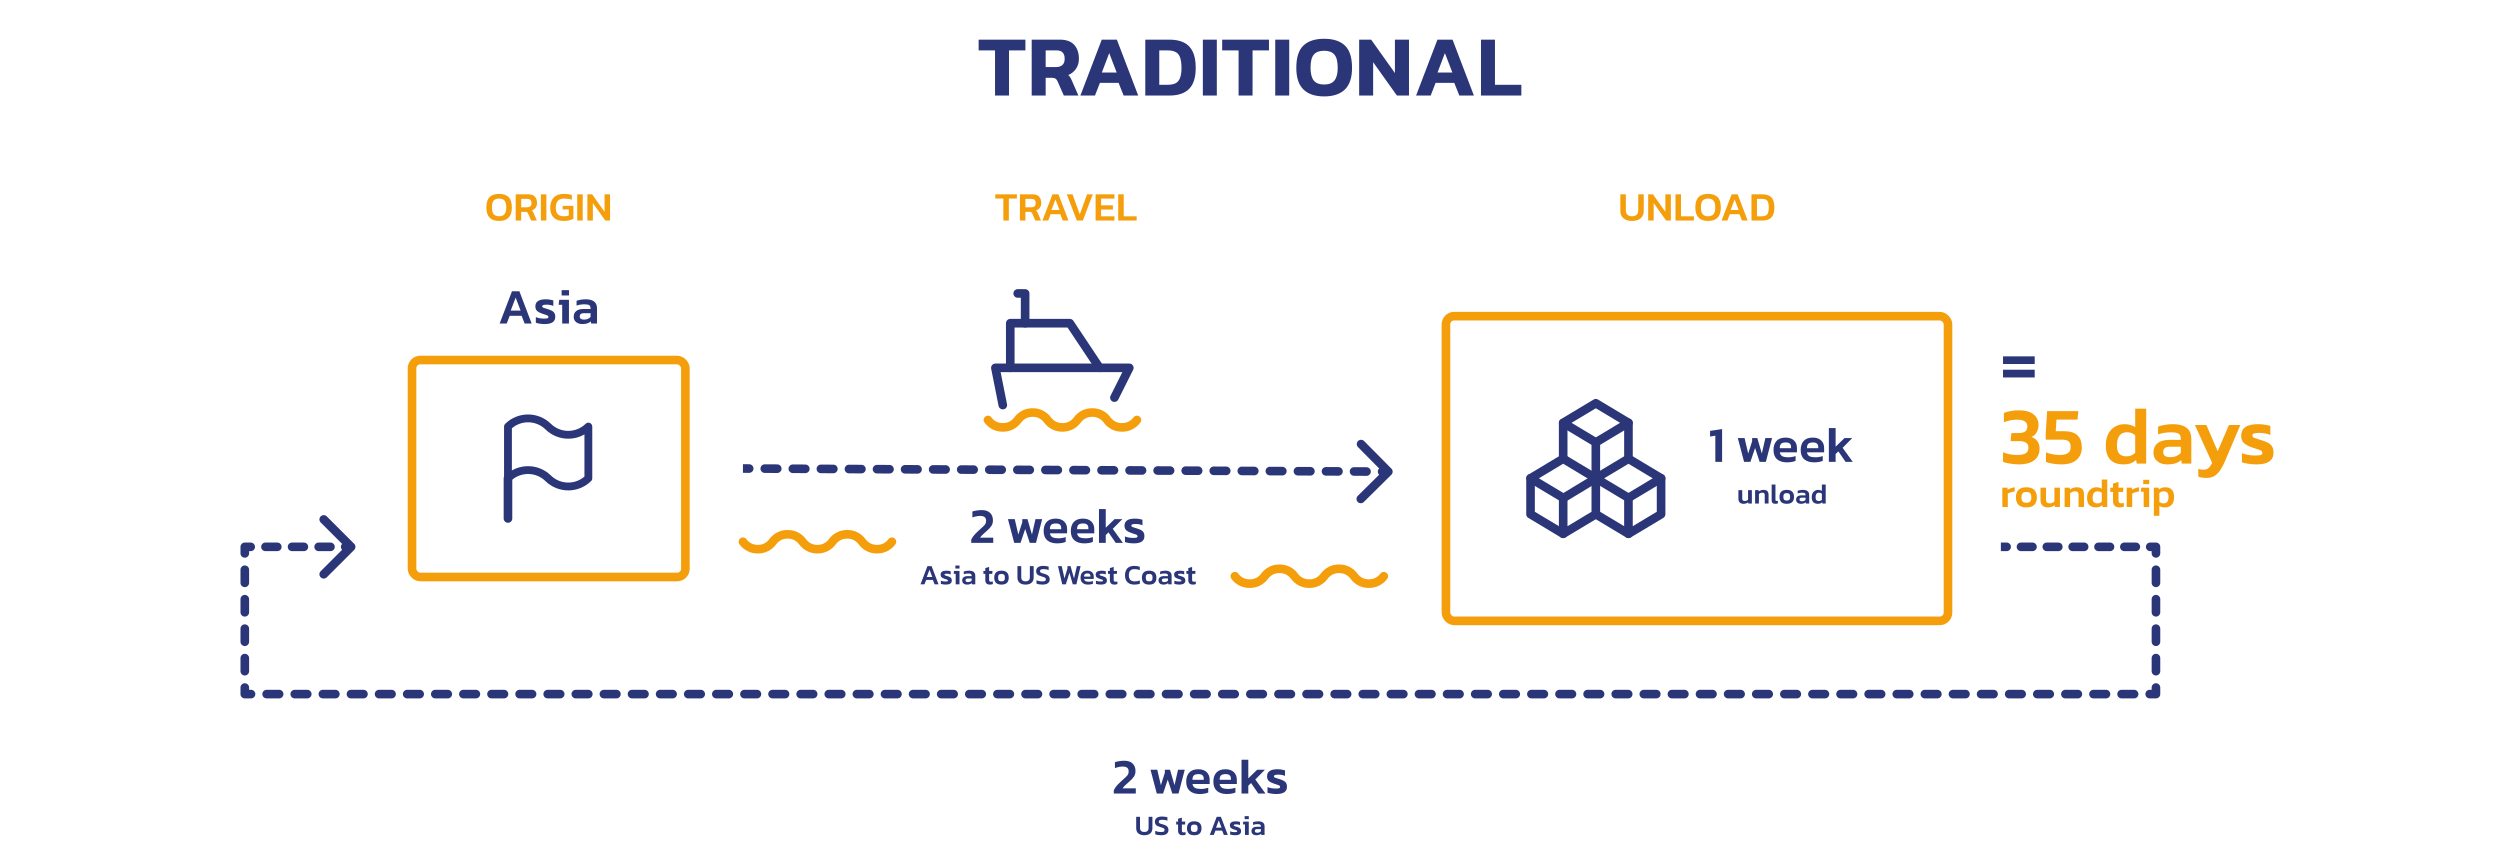 <?xml version="1.0" encoding="UTF-8"?>
<svg xmlns="http://www.w3.org/2000/svg" width="1440" height="491" viewBox="0 0 1440 491" fill="none">
  <path d="M1241.83 314.982H1244.31C1244.31 313.611 1243.2 312.5 1241.83 312.5V314.982ZM1241.83 399.8V402.281C1243.2 402.281 1244.31 401.17 1244.31 399.8H1241.83ZM141 399.8H138.519C138.519 401.17 139.63 402.281 141 402.281V399.8ZM141 314.986L141 312.505C139.63 312.505 138.519 313.616 138.519 314.986H141ZM204.015 316.741C204.984 315.772 204.984 314.201 204.015 313.231L188.223 297.44C187.254 296.471 185.683 296.471 184.714 297.44C183.745 298.409 183.745 299.98 184.714 300.949L198.751 314.986L184.714 329.023C183.745 329.992 183.745 331.563 184.714 332.532C185.683 333.501 187.254 333.501 188.223 332.532L204.015 316.741ZM198.857 312.505C197.486 312.505 196.376 313.616 196.376 314.986C196.376 316.356 197.486 317.467 198.857 317.467V312.505ZM190.349 317.467C191.719 317.467 192.83 316.356 192.83 314.986C192.83 313.616 191.719 312.505 190.349 312.505V317.467ZM183.542 312.505C182.171 312.505 181.06 313.616 181.06 314.986C181.06 316.356 182.171 317.467 183.542 317.467V312.505ZM175.033 317.467C176.404 317.467 177.515 316.356 177.515 314.986C177.515 313.616 176.404 312.505 175.033 312.505V317.467ZM168.227 312.505C166.856 312.505 165.745 313.616 165.745 314.986C165.745 316.356 166.856 317.467 168.227 317.467V312.505ZM159.718 317.467C161.089 317.467 162.2 316.356 162.2 314.986C162.2 313.616 161.089 312.505 159.718 312.505V317.467ZM152.912 312.505C151.541 312.505 150.43 313.616 150.43 314.986C150.43 316.356 151.541 317.467 152.912 317.467V312.505ZM144.403 317.467C145.774 317.467 146.885 316.356 146.885 314.986C146.885 313.616 145.774 312.505 144.403 312.505V317.467ZM138.519 318.756C138.519 320.126 139.63 321.237 141 321.237C142.37 321.237 143.481 320.126 143.481 318.756H138.519ZM143.481 328.179C143.481 326.809 142.37 325.698 141 325.698C139.63 325.698 138.519 326.809 138.519 328.179H143.481ZM138.519 335.718C138.519 337.089 139.63 338.2 141 338.2C142.37 338.2 143.481 337.089 143.481 335.718H138.519ZM143.481 345.142C143.481 343.772 142.37 342.661 141 342.661C139.63 342.661 138.519 343.772 138.519 345.142H143.481ZM138.519 352.681C138.519 354.051 139.63 355.162 141 355.162C142.37 355.162 143.481 354.051 143.481 352.681H138.519ZM143.481 362.105C143.481 360.734 142.37 359.623 141 359.623C139.63 359.623 138.519 360.734 138.519 362.105H143.481ZM138.519 369.644C138.519 371.014 139.63 372.125 141 372.125C142.37 372.125 143.481 371.014 143.481 369.644H138.519ZM143.481 379.067C143.481 377.697 142.37 376.586 141 376.586C139.63 376.586 138.519 377.697 138.519 379.067H143.481ZM138.519 386.606C138.519 387.977 139.63 389.088 141 389.088C142.37 389.088 143.481 387.977 143.481 386.606H138.519ZM143.481 396.03C143.481 394.66 142.37 393.549 141 393.549C139.63 393.549 138.519 394.66 138.519 396.03H143.481ZM144.597 402.281C145.968 402.281 147.079 401.17 147.079 399.8C147.079 398.429 145.968 397.318 144.597 397.318V402.281ZM153.591 397.318C152.221 397.318 151.11 398.429 151.11 399.8C151.11 401.17 152.221 402.281 153.591 402.281V397.318ZM160.786 402.281C162.157 402.281 163.267 401.17 163.267 399.8C163.267 398.429 162.157 397.318 160.786 397.318V402.281ZM169.78 397.318C168.409 397.318 167.298 398.429 167.298 399.8C167.298 401.17 168.409 402.281 169.78 402.281V397.318ZM176.975 402.281C178.345 402.281 179.456 401.17 179.456 399.8C179.456 398.429 178.345 397.318 176.975 397.318V402.281ZM185.968 397.318C184.598 397.318 183.487 398.429 183.487 399.8C183.487 401.17 184.598 402.281 185.968 402.281V397.318ZM193.163 402.281C194.534 402.281 195.645 401.17 195.645 399.8C195.645 398.429 194.534 397.318 193.163 397.318V402.281ZM202.157 397.318C200.787 397.318 199.676 398.429 199.676 399.8C199.676 401.17 200.787 402.281 202.157 402.281V397.318ZM209.352 402.281C210.722 402.281 211.833 401.17 211.833 399.8C211.833 398.429 210.722 397.318 209.352 397.318V402.281ZM218.346 397.318C216.975 397.318 215.864 398.429 215.864 399.8C215.864 401.17 216.975 402.281 218.346 402.281V397.318ZM225.541 402.281C226.911 402.281 228.022 401.17 228.022 399.8C228.022 398.429 226.911 397.318 225.541 397.318V402.281ZM234.534 397.318C233.164 397.318 232.053 398.429 232.053 399.8C232.053 401.17 233.164 402.281 234.534 402.281V397.318ZM241.729 402.281C243.1 402.281 244.211 401.17 244.211 399.8C244.211 398.429 243.1 397.318 241.729 397.318V402.281ZM250.723 397.318C249.353 397.318 248.242 398.429 248.242 399.8C248.242 401.17 249.353 402.281 250.723 402.281V397.318ZM257.918 402.281C259.288 402.281 260.399 401.17 260.399 399.8C260.399 398.429 259.288 397.318 257.918 397.318V402.281ZM266.912 397.318C265.541 397.318 264.43 398.429 264.43 399.8C264.43 401.17 265.541 402.281 266.912 402.281V397.318ZM274.107 402.281C275.477 402.281 276.588 401.17 276.588 399.8C276.588 398.429 275.477 397.318 274.107 397.318V402.281ZM283.1 397.318C281.73 397.318 280.619 398.429 280.619 399.8C280.619 401.17 281.73 402.281 283.1 402.281V397.318ZM290.295 402.281C291.666 402.281 292.777 401.17 292.777 399.8C292.777 398.429 291.666 397.318 290.295 397.318V402.281ZM299.289 397.318C297.919 397.318 296.808 398.429 296.808 399.8C296.808 401.17 297.919 402.281 299.289 402.281V397.318ZM306.484 402.281C307.854 402.281 308.965 401.17 308.965 399.8C308.965 398.429 307.854 397.318 306.484 397.318V402.281ZM315.478 397.318C314.107 397.318 312.996 398.429 312.996 399.8C312.996 401.17 314.107 402.281 315.478 402.281V397.318ZM322.673 402.281C324.043 402.281 325.154 401.17 325.154 399.8C325.154 398.429 324.043 397.318 322.673 397.318V402.281ZM331.666 397.318C330.296 397.318 329.185 398.429 329.185 399.8C329.185 401.17 330.296 402.281 331.666 402.281V397.318ZM338.861 402.281C340.232 402.281 341.343 401.17 341.343 399.8C341.343 398.429 340.232 397.318 338.861 397.318V402.281ZM347.855 397.318C346.484 397.318 345.373 398.429 345.373 399.8C345.373 401.17 346.484 402.281 347.855 402.281V397.318ZM355.05 402.281C356.42 402.281 357.531 401.17 357.531 399.8C357.531 398.429 356.42 397.318 355.05 397.318V402.281ZM364.043 397.318C362.673 397.318 361.562 398.429 361.562 399.8C361.562 401.17 362.673 402.281 364.043 402.281V397.318ZM371.238 402.281C372.609 402.281 373.72 401.17 373.72 399.8C373.72 398.429 372.609 397.318 371.238 397.318V402.281ZM380.232 397.318C378.862 397.318 377.751 398.429 377.751 399.8C377.751 401.17 378.862 402.281 380.232 402.281V397.318ZM387.427 402.281C388.797 402.281 389.908 401.17 389.908 399.8C389.908 398.429 388.797 397.318 387.427 397.318V402.281ZM396.421 397.318C395.05 397.318 393.939 398.429 393.939 399.8C393.939 401.17 395.05 402.281 396.421 402.281V397.318ZM403.616 402.281C404.986 402.281 406.097 401.17 406.097 399.8C406.097 398.429 404.986 397.318 403.616 397.318V402.281ZM412.609 397.318C411.239 397.318 410.128 398.429 410.128 399.8C410.128 401.17 411.239 402.281 412.609 402.281V397.318ZM419.804 402.281C421.175 402.281 422.286 401.17 422.286 399.8C422.286 398.429 421.175 397.318 419.804 397.318V402.281ZM428.798 397.318C427.428 397.318 426.317 398.429 426.317 399.8C426.317 401.17 427.428 402.281 428.798 402.281V397.318ZM435.993 402.281C437.363 402.281 438.474 401.17 438.474 399.8C438.474 398.429 437.363 397.318 435.993 397.318V402.281ZM444.987 397.318C443.616 397.318 442.505 398.429 442.505 399.8C442.505 401.17 443.616 402.281 444.987 402.281V397.318ZM452.182 402.281C453.552 402.281 454.663 401.17 454.663 399.8C454.663 398.429 453.552 397.318 452.182 397.318V402.281ZM461.175 397.318C459.805 397.318 458.694 398.429 458.694 399.8C458.694 401.17 459.805 402.281 461.175 402.281V397.318ZM468.37 402.281C469.741 402.281 470.852 401.17 470.852 399.8C470.852 398.429 469.741 397.318 468.37 397.318V402.281ZM477.364 397.318C475.993 397.318 474.883 398.429 474.883 399.8C474.883 401.17 475.993 402.281 477.364 402.281V397.318ZM484.559 402.281C485.929 402.281 487.04 401.17 487.04 399.8C487.04 398.429 485.929 397.318 484.559 397.318V402.281ZM493.552 397.318C492.182 397.318 491.071 398.429 491.071 399.8C491.071 401.17 492.182 402.281 493.552 402.281V397.318ZM500.747 402.281C502.118 402.281 503.229 401.17 503.229 399.8C503.229 398.429 502.118 397.318 500.747 397.318V402.281ZM509.741 397.318C508.371 397.318 507.26 398.429 507.26 399.8C507.26 401.17 508.371 402.281 509.741 402.281V397.318ZM516.936 402.281C518.306 402.281 519.417 401.17 519.417 399.8C519.417 398.429 518.306 397.318 516.936 397.318V402.281ZM525.93 397.318C524.559 397.318 523.448 398.429 523.448 399.8C523.448 401.17 524.559 402.281 525.93 402.281V397.318ZM533.125 402.281C534.495 402.281 535.606 401.17 535.606 399.8C535.606 398.429 534.495 397.318 533.125 397.318V402.281ZM542.118 397.318C540.748 397.318 539.637 398.429 539.637 399.8C539.637 401.17 540.748 402.281 542.118 402.281V397.318ZM549.313 402.281C550.684 402.281 551.795 401.17 551.795 399.8C551.795 398.429 550.684 397.318 549.313 397.318V402.281ZM558.307 397.318C556.937 397.318 555.826 398.429 555.826 399.8C555.826 401.17 556.937 402.281 558.307 402.281V397.318ZM565.502 402.281C566.872 402.281 567.983 401.17 567.983 399.8C567.983 398.429 566.872 397.318 565.502 397.318V402.281ZM574.496 397.318C573.125 397.318 572.014 398.429 572.014 399.8C572.014 401.17 573.125 402.281 574.496 402.281V397.318ZM581.691 402.281C583.061 402.281 584.172 401.17 584.172 399.8C584.172 398.429 583.061 397.318 581.691 397.318V402.281ZM590.684 397.318C589.314 397.318 588.203 398.429 588.203 399.8C588.203 401.17 589.314 402.281 590.684 402.281V397.318ZM597.879 402.281C599.25 402.281 600.361 401.17 600.361 399.8C600.361 398.429 599.25 397.318 597.879 397.318V402.281ZM606.873 397.318C605.502 397.318 604.392 398.429 604.392 399.8C604.392 401.17 605.502 402.281 606.873 402.281V397.318ZM614.068 402.281C615.438 402.281 616.549 401.17 616.549 399.8C616.549 398.429 615.438 397.318 614.068 397.318V402.281ZM623.062 397.318C621.691 397.318 620.58 398.429 620.58 399.8C620.58 401.17 621.691 402.281 623.062 402.281V397.318ZM630.256 402.281C631.627 402.281 632.738 401.17 632.738 399.8C632.738 398.429 631.627 397.318 630.256 397.318V402.281ZM639.25 397.318C637.88 397.318 636.769 398.429 636.769 399.8C636.769 401.17 637.88 402.281 639.25 402.281V397.318ZM646.445 402.281C647.816 402.281 648.926 401.17 648.926 399.8C648.926 398.429 647.816 397.318 646.445 397.318V402.281ZM655.439 397.318C654.068 397.318 652.957 398.429 652.957 399.8C652.957 401.17 654.068 402.281 655.439 402.281V397.318ZM662.634 402.281C664.004 402.281 665.115 401.17 665.115 399.8C665.115 398.429 664.004 397.318 662.634 397.318V402.281ZM671.627 397.318C670.257 397.318 669.146 398.429 669.146 399.8C669.146 401.17 670.257 402.281 671.627 402.281V397.318ZM678.822 402.281C680.193 402.281 681.304 401.17 681.304 399.8C681.304 398.429 680.193 397.318 678.822 397.318V402.281ZM687.816 397.318C686.446 397.318 685.335 398.429 685.335 399.8C685.335 401.17 686.446 402.281 687.816 402.281V397.318ZM695.011 402.281C696.381 402.281 697.492 401.17 697.492 399.8C697.492 398.429 696.381 397.318 695.011 397.318V402.281ZM704.005 397.318C702.634 397.318 701.523 398.429 701.523 399.8C701.523 401.17 702.634 402.281 704.005 402.281V397.318ZM711.2 402.281C712.57 402.281 713.681 401.17 713.681 399.8C713.681 398.429 712.57 397.318 711.2 397.318V402.281ZM720.193 397.318C718.823 397.318 717.712 398.429 717.712 399.8C717.712 401.17 718.823 402.281 720.193 402.281V397.318ZM727.388 402.281C728.759 402.281 729.87 401.17 729.87 399.8C729.87 398.429 728.759 397.318 727.388 397.318V402.281ZM736.382 397.318C735.012 397.318 733.901 398.429 733.901 399.8C733.901 401.17 735.012 402.281 736.382 402.281V397.318ZM743.577 402.281C744.947 402.281 746.058 401.17 746.058 399.8C746.058 398.429 744.947 397.318 743.577 397.318V402.281ZM752.571 397.318C751.2 397.318 750.089 398.429 750.089 399.8C750.089 401.17 751.2 402.281 752.571 402.281V397.318ZM759.766 402.281C761.136 402.281 762.247 401.17 762.247 399.8C762.247 398.429 761.136 397.318 759.766 397.318V402.281ZM768.759 397.318C767.389 397.318 766.278 398.429 766.278 399.8C766.278 401.17 767.389 402.281 768.759 402.281V397.318ZM775.954 402.281C777.325 402.281 778.436 401.17 778.436 399.8C778.436 398.429 777.325 397.318 775.954 397.318V402.281ZM784.948 397.318C783.578 397.318 782.467 398.429 782.467 399.8C782.467 401.17 783.578 402.281 784.948 402.281V397.318ZM792.143 402.281C793.513 402.281 794.624 401.17 794.624 399.8C794.624 398.429 793.513 397.318 792.143 397.318V402.281ZM801.137 397.318C799.766 397.318 798.655 398.429 798.655 399.8C798.655 401.17 799.766 402.281 801.137 402.281V397.318ZM808.332 402.281C809.702 402.281 810.813 401.17 810.813 399.8C810.813 398.429 809.702 397.318 808.332 397.318V402.281ZM817.325 397.318C815.955 397.318 814.844 398.429 814.844 399.8C814.844 401.17 815.955 402.281 817.325 402.281V397.318ZM824.52 402.281C825.891 402.281 827.002 401.17 827.002 399.8C827.002 398.429 825.891 397.318 824.52 397.318V402.281ZM833.514 397.318C832.144 397.318 831.033 398.429 831.033 399.8C831.033 401.17 832.144 402.281 833.514 402.281V397.318ZM840.709 402.281C842.079 402.281 843.19 401.17 843.19 399.8C843.19 398.429 842.079 397.318 840.709 397.318V402.281ZM849.703 397.318C848.332 397.318 847.221 398.429 847.221 399.8C847.221 401.17 848.332 402.281 849.703 402.281V397.318ZM856.898 402.281C858.268 402.281 859.379 401.17 859.379 399.8C859.379 398.429 858.268 397.318 856.898 397.318V402.281ZM865.891 397.318C864.521 397.318 863.41 398.429 863.41 399.8C863.41 401.17 864.521 402.281 865.891 402.281V397.318ZM873.086 402.281C874.457 402.281 875.568 401.17 875.568 399.8C875.568 398.429 874.457 397.318 873.086 397.318V402.281ZM882.08 397.318C880.71 397.318 879.599 398.429 879.599 399.8C879.599 401.17 880.71 402.281 882.08 402.281V397.318ZM889.275 402.281C890.645 402.281 891.756 401.17 891.756 399.8C891.756 398.429 890.645 397.318 889.275 397.318V402.281ZM898.269 397.318C896.898 397.318 895.787 398.429 895.787 399.8C895.787 401.17 896.898 402.281 898.269 402.281V397.318ZM905.464 402.281C906.834 402.281 907.945 401.17 907.945 399.8C907.945 398.429 906.834 397.318 905.464 397.318V402.281ZM914.457 397.318C913.087 397.318 911.976 398.429 911.976 399.8C911.976 401.17 913.087 402.281 914.457 402.281V397.318ZM921.652 402.281C923.023 402.281 924.134 401.17 924.134 399.8C924.134 398.429 923.023 397.318 921.652 397.318V402.281ZM930.646 397.318C929.276 397.318 928.165 398.429 928.165 399.8C928.165 401.17 929.276 402.281 930.646 402.281V397.318ZM937.841 402.281C939.211 402.281 940.322 401.17 940.322 399.8C940.322 398.429 939.211 397.318 937.841 397.318V402.281ZM946.835 397.318C945.464 397.318 944.353 398.429 944.353 399.8C944.353 401.17 945.464 402.281 946.835 402.281V397.318ZM954.03 402.281C955.4 402.281 956.511 401.17 956.511 399.8C956.511 398.429 955.4 397.318 954.03 397.318V402.281ZM963.023 397.318C961.653 397.318 960.542 398.429 960.542 399.8C960.542 401.17 961.653 402.281 963.023 402.281V397.318ZM970.218 402.281C971.589 402.281 972.7 401.17 972.7 399.8C972.7 398.429 971.589 397.318 970.218 397.318V402.281ZM979.212 397.318C977.842 397.318 976.731 398.429 976.731 399.8C976.731 401.17 977.842 402.281 979.212 402.281V397.318ZM986.407 402.281C987.777 402.281 988.888 401.17 988.888 399.8C988.888 398.429 987.777 397.318 986.407 397.318V402.281ZM995.401 397.318C994.03 397.318 992.919 398.429 992.919 399.8C992.919 401.17 994.03 402.281 995.401 402.281V397.318ZM1002.6 402.281C1003.97 402.281 1005.08 401.17 1005.08 399.8C1005.08 398.429 1003.97 397.318 1002.6 397.318V402.281ZM1011.59 397.318C1010.22 397.318 1009.11 398.429 1009.11 399.8C1009.11 401.17 1010.22 402.281 1011.59 402.281V397.318ZM1018.78 402.281C1020.15 402.281 1021.27 401.17 1021.27 399.8C1021.27 398.429 1020.15 397.318 1018.78 397.318V402.281ZM1027.78 397.318C1026.41 397.318 1025.3 398.429 1025.3 399.8C1025.3 401.17 1026.41 402.281 1027.78 402.281V397.318ZM1034.97 402.281C1036.34 402.281 1037.45 401.17 1037.45 399.8C1037.45 398.429 1036.34 397.318 1034.97 397.318V402.281ZM1043.97 397.318C1042.6 397.318 1041.49 398.429 1041.49 399.8C1041.49 401.17 1042.6 402.281 1043.97 402.281V397.318ZM1051.16 402.281C1052.53 402.281 1053.64 401.17 1053.64 399.8C1053.64 398.429 1052.53 397.318 1051.16 397.318V402.281ZM1060.16 397.318C1058.78 397.318 1057.67 398.429 1057.67 399.8C1057.67 401.17 1058.78 402.281 1060.16 402.281V397.318ZM1067.35 402.281C1068.72 402.281 1069.83 401.17 1069.83 399.8C1069.83 398.429 1068.72 397.318 1067.35 397.318V402.281ZM1076.34 397.318C1074.97 397.318 1073.86 398.429 1073.86 399.8C1073.86 401.17 1074.97 402.281 1076.34 402.281V397.318ZM1083.54 402.281C1084.91 402.281 1086.02 401.17 1086.02 399.8C1086.02 398.429 1084.91 397.318 1083.54 397.318V402.281ZM1092.53 397.318C1091.16 397.318 1090.05 398.429 1090.05 399.8C1090.05 401.17 1091.16 402.281 1092.53 402.281V397.318ZM1099.73 402.281C1101.1 402.281 1102.21 401.17 1102.21 399.8C1102.21 398.429 1101.1 397.318 1099.73 397.318V402.281ZM1108.72 397.318C1107.35 397.318 1106.24 398.429 1106.24 399.8C1106.24 401.17 1107.35 402.281 1108.72 402.281V397.318ZM1115.92 402.281C1117.29 402.281 1118.4 401.17 1118.4 399.8C1118.4 398.429 1117.29 397.318 1115.92 397.318V402.281ZM1124.91 397.318C1123.54 397.318 1122.43 398.429 1122.43 399.8C1122.43 401.17 1123.54 402.281 1124.91 402.281V397.318ZM1132.1 402.281C1133.48 402.281 1134.59 401.17 1134.59 399.8C1134.59 398.429 1133.48 397.318 1132.1 397.318V402.281ZM1141.1 397.318C1139.73 397.318 1138.62 398.429 1138.62 399.8C1138.62 401.17 1139.73 402.281 1141.1 402.281V397.318ZM1148.29 402.281C1149.66 402.281 1150.77 401.17 1150.77 399.8C1150.77 398.429 1149.66 397.318 1148.29 397.318V402.281ZM1157.29 397.318C1155.92 397.318 1154.81 398.429 1154.81 399.8C1154.81 401.17 1155.92 402.281 1157.29 402.281V397.318ZM1164.48 402.281C1165.85 402.281 1166.96 401.17 1166.96 399.8C1166.96 398.429 1165.85 397.318 1164.48 397.318V402.281ZM1173.48 397.318C1172.11 397.318 1170.99 398.429 1170.99 399.8C1170.99 401.17 1172.11 402.281 1173.48 402.281V397.318ZM1180.67 402.281C1182.04 402.281 1183.15 401.17 1183.15 399.8C1183.15 398.429 1182.04 397.318 1180.67 397.318V402.281ZM1189.66 397.318C1188.29 397.318 1187.18 398.429 1187.18 399.8C1187.18 401.17 1188.29 402.281 1189.66 402.281V397.318ZM1196.86 402.281C1198.23 402.281 1199.34 401.17 1199.34 399.8C1199.34 398.429 1198.23 397.318 1196.86 397.318V402.281ZM1205.85 397.318C1204.48 397.318 1203.37 398.429 1203.37 399.8C1203.37 401.17 1204.48 402.281 1205.85 402.281V397.318ZM1213.05 402.281C1214.42 402.281 1215.53 401.17 1215.53 399.8C1215.53 398.429 1214.42 397.318 1213.05 397.318V402.281ZM1222.04 397.318C1220.67 397.318 1219.56 398.429 1219.56 399.8C1219.56 401.17 1220.67 402.281 1222.04 402.281V397.318ZM1229.24 402.281C1230.61 402.281 1231.72 401.17 1231.72 399.8C1231.72 398.429 1230.61 397.318 1229.24 397.318V402.281ZM1238.23 397.318C1236.86 397.318 1235.75 398.429 1235.75 399.8C1235.75 401.17 1236.86 402.281 1238.23 402.281V397.318ZM1244.31 396.03C1244.31 394.659 1243.2 393.549 1241.83 393.549C1240.46 393.549 1239.35 394.659 1239.35 396.03H1244.31ZM1239.35 386.606C1239.35 387.976 1240.46 389.087 1241.83 389.087C1243.2 389.087 1244.31 387.976 1244.31 386.606H1239.35ZM1244.31 379.066C1244.31 377.696 1243.2 376.585 1241.83 376.585C1240.46 376.585 1239.35 377.696 1239.35 379.066H1244.31ZM1239.35 369.642C1239.35 371.013 1240.46 372.123 1241.83 372.123C1243.2 372.123 1244.31 371.013 1244.31 369.642H1239.35ZM1244.31 362.103C1244.31 360.732 1243.2 359.621 1241.83 359.621C1240.46 359.621 1239.35 360.732 1239.35 362.103H1244.31ZM1239.35 352.679C1239.35 354.049 1240.46 355.16 1241.83 355.16C1243.2 355.16 1244.31 354.049 1244.31 352.679H1239.35ZM1244.31 345.139C1244.31 343.769 1243.2 342.658 1241.83 342.658C1240.46 342.658 1239.35 343.769 1239.35 345.139H1244.31ZM1239.35 335.715C1239.35 337.085 1240.46 338.196 1241.83 338.196C1243.2 338.196 1244.31 337.085 1244.31 335.715H1239.35ZM1244.31 328.176C1244.31 326.805 1243.2 325.694 1241.83 325.694C1240.46 325.694 1239.35 326.805 1239.35 328.176H1244.31ZM1239.35 318.751C1239.35 320.122 1240.46 321.233 1241.83 321.233C1243.2 321.233 1244.31 320.122 1244.31 318.751H1239.35ZM1238.52 312.5C1237.15 312.5 1236.04 313.611 1236.04 314.982C1236.04 316.352 1237.15 317.463 1238.52 317.463V312.5ZM1230.25 317.463C1231.62 317.463 1232.73 316.352 1232.73 314.982C1232.73 313.611 1231.62 312.5 1230.25 312.5V317.463ZM1223.63 312.5C1222.26 312.5 1221.15 313.611 1221.15 314.982C1221.15 316.352 1222.26 317.463 1223.63 317.463V312.5ZM1215.36 317.463C1216.73 317.463 1217.84 316.352 1217.84 314.982C1217.84 313.611 1216.73 312.5 1215.36 312.5V317.463ZM1208.74 312.5C1207.37 312.5 1206.26 313.611 1206.26 314.982C1206.26 316.352 1207.37 317.463 1208.74 317.463V312.5ZM1200.47 317.463C1201.84 317.463 1202.95 316.352 1202.95 314.982C1202.95 313.611 1201.84 312.5 1200.47 312.5V317.463ZM1193.85 312.5C1192.48 312.5 1191.37 313.611 1191.37 314.982C1191.37 316.352 1192.48 317.463 1193.85 317.463V312.5ZM1185.58 317.463C1186.95 317.463 1188.06 316.352 1188.06 314.982C1188.06 313.611 1186.95 312.5 1185.58 312.5V317.463ZM1178.97 312.5C1177.6 312.5 1176.48 313.611 1176.48 314.982C1176.48 316.352 1177.6 317.463 1178.97 317.463V312.5ZM1170.7 317.463C1172.07 317.463 1173.18 316.352 1173.18 314.982C1173.18 313.611 1172.07 312.5 1170.7 312.5V317.463ZM1164.08 312.5C1162.71 312.5 1161.6 313.611 1161.6 314.982C1161.6 316.352 1162.71 317.463 1164.08 317.463V312.5ZM1155.81 317.463C1157.18 317.463 1158.29 316.352 1158.29 314.982C1158.29 313.611 1157.18 312.5 1155.81 312.5V317.463ZM202.26 312.505H198.857V317.467H202.26V312.505ZM190.349 312.505H183.542V317.467H190.349V312.505ZM175.033 312.505H168.227V317.467H175.033V312.505ZM159.718 312.505H152.912V317.467H159.718V312.505ZM144.403 312.505H141L141 317.467H144.403V312.505ZM138.519 314.986V318.756H143.481V314.986H138.519ZM138.519 328.179V335.718H143.481V328.179H138.519ZM138.519 345.142V352.681H143.481V345.142H138.519ZM138.519 362.105V369.644H143.481V362.105H138.519ZM138.519 379.067V386.606H143.481V379.067H138.519ZM138.519 396.03V399.8H143.481V396.03H138.519ZM141 402.281H144.597V397.318H141V402.281ZM153.591 402.281H160.786V397.318H153.591V402.281ZM169.78 402.281H176.975V397.318H169.78V402.281ZM185.968 402.281H193.163V397.318H185.968V402.281ZM202.157 402.281H209.352V397.318H202.157V402.281ZM218.346 402.281H225.541V397.318H218.346V402.281ZM234.534 402.281H241.729V397.318H234.534V402.281ZM250.723 402.281H257.918V397.318H250.723V402.281ZM266.912 402.281H274.107V397.318H266.912V402.281ZM283.1 402.281H290.295V397.318H283.1V402.281ZM299.289 402.281H306.484V397.318H299.289V402.281ZM315.478 402.281H322.673V397.318H315.478V402.281ZM331.666 402.281H338.861V397.318H331.666V402.281ZM347.855 402.281H355.05V397.318H347.855V402.281ZM364.043 402.281H371.238V397.318H364.043V402.281ZM380.232 402.281H387.427V397.318H380.232V402.281ZM396.421 402.281H403.616V397.318H396.421V402.281ZM412.609 402.281H419.804V397.318H412.609V402.281ZM428.798 402.281H435.993V397.318H428.798V402.281ZM444.987 402.281H452.182V397.318H444.987V402.281ZM461.175 402.281H468.37V397.318H461.175V402.281ZM477.364 402.281H484.559V397.318H477.364V402.281ZM493.552 402.281H500.747V397.318H493.552V402.281ZM509.741 402.281H516.936V397.318H509.741V402.281ZM525.93 402.281H533.125V397.318H525.93V402.281ZM542.118 402.281H549.313V397.318H542.118V402.281ZM558.307 402.281H565.502V397.318H558.307V402.281ZM574.496 402.281H581.691V397.318H574.496V402.281ZM590.684 402.281H597.879V397.318H590.684V402.281ZM606.873 402.281H614.068V397.318H606.873V402.281ZM623.062 402.281H630.256V397.318H623.062V402.281ZM639.25 402.281H646.445V397.318H639.25V402.281ZM655.439 402.281H662.634V397.318H655.439V402.281ZM671.627 402.281H678.822V397.318H671.627V402.281ZM687.816 402.281H695.011V397.318H687.816V402.281ZM704.005 402.281H711.2V397.318H704.005V402.281ZM720.193 402.281H727.388V397.318H720.193V402.281ZM736.382 402.281H743.577V397.318H736.382V402.281ZM752.571 402.281H759.766V397.318H752.571V402.281ZM768.759 402.281H775.954V397.318H768.759V402.281ZM784.948 402.281H792.143V397.318H784.948V402.281ZM801.137 402.281H808.332V397.318H801.137V402.281ZM817.325 402.281H824.52V397.318H817.325V402.281ZM833.514 402.281H840.709V397.318H833.514V402.281ZM849.703 402.281H856.898V397.318H849.703V402.281ZM865.891 402.281H873.086V397.318H865.891V402.281ZM882.08 402.281H889.275V397.318H882.08V402.281ZM898.269 402.281H905.464V397.318H898.269V402.281ZM914.457 402.281H921.652V397.318H914.457V402.281ZM930.646 402.281H937.841V397.318H930.646V402.281ZM946.835 402.281H954.03V397.318H946.835V402.281ZM963.023 402.281H970.218V397.318H963.023V402.281ZM979.212 402.281H986.407V397.318H979.212V402.281ZM995.401 402.281H1002.6V397.318H995.401V402.281ZM1011.59 402.281H1018.78V397.318H1011.59V402.281ZM1027.78 402.281H1034.97V397.318H1027.78V402.281ZM1043.97 402.281H1051.16V397.318H1043.97V402.281ZM1060.16 402.281H1067.35V397.318H1060.16V402.281ZM1076.34 402.281H1083.54V397.318H1076.34V402.281ZM1092.53 402.281H1099.73V397.318H1092.53V402.281ZM1108.72 402.281H1115.92V397.318H1108.72V402.281ZM1124.91 402.281H1132.1V397.318H1124.91V402.281ZM1141.1 402.281H1148.29V397.318H1141.1V402.281ZM1157.29 402.281H1164.48V397.318H1157.29V402.281ZM1173.48 402.281H1180.67V397.318H1173.48V402.281ZM1189.66 402.281H1196.86V397.318H1189.66V402.281ZM1205.85 402.281H1213.05V397.318H1205.85V402.281ZM1222.04 402.281H1229.24V397.318H1222.04V402.281ZM1238.23 402.281H1241.83V397.318H1238.23V402.281ZM1244.31 399.8V396.03H1239.35V399.8H1244.31ZM1244.31 386.606V379.066H1239.35V386.606H1244.31ZM1244.31 369.642V362.103H1239.35V369.642H1244.31ZM1244.31 352.679V345.139H1239.35V352.679H1244.31ZM1244.31 335.715V328.176H1239.35V335.715H1244.31ZM1244.31 318.751V314.982H1239.35V318.751H1244.31ZM1241.83 312.5H1238.52V317.463H1241.83V312.5ZM1230.25 312.5H1223.63V317.463H1230.25V312.5ZM1215.36 312.5H1208.74V317.463H1215.36V312.5ZM1200.47 312.5H1193.85V317.463H1200.47V312.5ZM1185.58 312.5H1178.97V317.463H1185.58V312.5ZM1170.7 312.5H1164.08V317.463H1170.7V312.5ZM1155.81 312.5H1152.5V317.463H1155.81V312.5Z" fill="#2B3679"></path>
  <path d="M573.14 55.031V29.031H563.69V22.831H590.64V29.031H581.19V55.031H573.14ZM594.254 55.031V22.831H610.354C614.154 22.831 616.954 23.831 618.754 25.831C620.554 27.831 621.454 30.515 621.454 33.881C621.454 36.048 620.904 37.948 619.804 39.581C618.704 41.215 617.204 42.431 615.304 43.231C615.771 43.598 616.137 44.015 616.404 44.481C616.704 44.915 617.021 45.531 617.354 46.331L621.154 55.031H612.754L609.154 46.831C608.854 46.131 608.471 45.631 608.004 45.331C607.537 44.998 606.871 44.831 606.004 44.831H602.304V55.031H594.254ZM602.304 38.631H608.254C609.821 38.631 611.037 38.248 611.904 37.481C612.804 36.681 613.254 35.481 613.254 33.881C613.254 30.648 611.704 29.031 608.604 29.031H602.304V38.631ZM622.307 55.031L634.607 22.831H643.307L655.607 55.031H647.207L644.307 47.731H633.557L630.707 55.031H622.307ZM634.657 41.781H643.207L638.907 30.581L634.657 41.781ZM659.684 55.031V22.831H673.634C676.9 22.831 679.65 23.381 681.884 24.481C684.117 25.548 685.817 27.281 686.984 29.681C688.15 32.048 688.734 35.198 688.734 39.131C688.734 44.665 687.45 48.698 684.884 51.231C682.35 53.765 678.6 55.031 673.634 55.031H659.684ZM667.734 48.831H672.534C674.267 48.831 675.717 48.581 676.884 48.081C678.084 47.548 678.984 46.581 679.584 45.181C680.217 43.781 680.534 41.765 680.534 39.131C680.534 36.465 680.25 34.415 679.684 32.981C679.15 31.515 678.284 30.498 677.084 29.931C675.917 29.331 674.4 29.031 672.534 29.031H667.734V48.831ZM692.838 55.031V22.831H700.888V55.031H692.838ZM713.423 55.031V29.031H703.973V22.831H730.923V29.031H721.473V55.031H713.423ZM734.537 55.031V22.831H742.587V55.031H734.537ZM762.722 55.531C757.489 55.531 753.505 54.198 750.772 51.531C748.039 48.865 746.672 44.715 746.672 39.081C746.672 33.115 748.039 28.831 750.772 26.231C753.505 23.631 757.489 22.331 762.722 22.331C767.955 22.331 771.939 23.631 774.672 26.231C777.405 28.831 778.772 33.115 778.772 39.081C778.772 44.715 777.405 48.865 774.672 51.531C771.939 54.198 767.955 55.531 762.722 55.531ZM762.722 48.681C765.422 48.681 767.389 47.915 768.622 46.381C769.889 44.815 770.522 42.381 770.522 39.081C770.522 35.481 769.889 32.948 768.622 31.481C767.389 29.981 765.422 29.231 762.722 29.231C759.989 29.231 757.989 29.981 756.722 31.481C755.489 32.948 754.872 35.481 754.872 39.081C754.872 42.381 755.489 44.815 756.722 46.381C757.989 47.915 759.989 48.681 762.722 48.681ZM782.877 55.031V22.831H789.777L803.477 42.081V22.831H811.577V55.031H804.627L790.927 35.831V55.031H782.877ZM815.666 55.031L827.966 22.831H836.666L848.966 55.031H840.566L837.666 47.731H826.916L824.066 55.031H815.666ZM828.016 41.781H836.566L832.266 30.581L828.016 41.781ZM853.043 55.031V22.831H861.093V48.831H876.293V55.031H853.043Z" fill="#2B3679"></path>
  <path d="M1153.74 209.674V205.263H1171.99V209.674H1153.74ZM1153.74 217.415V212.958H1171.99V217.415H1153.74Z" fill="#2B3679"></path>
  <path d="M1162.74 267.5C1161.84 267.5 1160.82 267.438 1159.69 267.313C1158.57 267.188 1157.47 267.016 1156.41 266.797C1155.35 266.578 1154.46 266.327 1153.74 266.046V260.509C1155.02 261.041 1156.35 261.432 1157.72 261.682C1159.13 261.933 1160.49 262.058 1161.81 262.058C1164.03 262.058 1165.67 261.761 1166.73 261.166C1167.83 260.541 1168.38 259.414 1168.38 257.788C1168.38 256.443 1167.89 255.489 1166.92 254.926C1165.98 254.363 1164.62 254.081 1162.84 254.081H1158.1L1158.57 249.436H1162.51C1164.32 249.436 1165.65 249.139 1166.5 248.545C1167.34 247.919 1167.77 246.949 1167.77 245.635C1167.77 244.322 1167.28 243.352 1166.31 242.726C1165.37 242.07 1163.86 241.741 1161.76 241.741C1160.41 241.741 1159.07 241.882 1157.72 242.163C1156.41 242.445 1155.25 242.805 1154.25 243.243V237.847C1155.25 237.409 1156.54 237.049 1158.1 236.768C1159.69 236.486 1161.27 236.345 1162.84 236.345C1166.59 236.345 1169.42 237.127 1171.33 238.691C1173.24 240.255 1174.19 242.273 1174.19 244.744C1174.19 246.214 1173.85 247.606 1173.16 248.92C1172.5 250.202 1171.47 251.141 1170.06 251.735C1171.69 252.236 1172.88 253.08 1173.63 254.269C1174.41 255.426 1174.8 256.818 1174.8 258.445C1174.8 260.509 1174.29 262.214 1173.25 263.559C1172.25 264.904 1170.85 265.905 1169.03 266.562C1167.25 267.188 1165.15 267.5 1162.74 267.5ZM1187.26 267.5C1186.35 267.5 1185.35 267.438 1184.25 267.313C1183.19 267.219 1182.14 267.063 1181.11 266.844C1180.11 266.625 1179.23 266.359 1178.48 266.046V260.556C1179.58 261.025 1180.86 261.401 1182.33 261.682C1183.83 261.933 1185.18 262.058 1186.37 262.058C1188.49 262.058 1190.07 261.714 1191.1 261.025C1192.17 260.337 1192.7 259.164 1192.7 257.506C1192.7 256.036 1192.34 254.957 1191.62 254.269C1190.93 253.581 1189.54 253.237 1187.44 253.237H1178.34V249.671L1179.14 236.814H1197.11L1196.64 241.694H1184.54L1184.11 248.357H1188.66C1192.32 248.357 1194.98 249.155 1196.64 250.75C1198.3 252.345 1199.13 254.676 1199.13 257.741C1199.13 260.713 1198.13 263.09 1196.12 264.873C1194.15 266.625 1191.2 267.5 1187.26 267.5ZM1223.17 267.5C1221.19 267.5 1219.43 267.156 1217.86 266.468C1216.33 265.749 1215.13 264.591 1214.25 262.996C1213.37 261.37 1212.94 259.227 1212.94 256.568C1212.94 253.909 1213.42 251.673 1214.39 249.858C1215.36 248.044 1216.66 246.668 1218.29 245.729C1219.91 244.791 1221.7 244.322 1223.63 244.322C1226.07 244.322 1228.15 244.885 1229.87 246.011V235.407H1236.21V267.031H1230.77L1230.39 264.967C1229.42 265.811 1228.36 266.453 1227.2 266.89C1226.07 267.297 1224.73 267.5 1223.17 267.5ZM1224.9 262.855C1226.87 262.855 1228.53 262.183 1229.87 260.838V250.703C1228.56 249.546 1227.03 248.967 1225.28 248.967C1221.34 248.967 1219.36 251.501 1219.36 256.568C1219.36 258.945 1219.85 260.587 1220.82 261.495C1221.79 262.402 1223.15 262.855 1224.9 262.855ZM1248.31 267.5C1246.91 267.5 1245.59 267.25 1244.37 266.75C1243.18 266.218 1242.21 265.452 1241.46 264.451C1240.74 263.418 1240.38 262.136 1240.38 260.603C1240.38 258.414 1241.15 256.662 1242.68 255.348C1244.25 254.034 1246.55 253.377 1249.58 253.377H1256.15V252.767C1256.15 251.391 1255.76 250.421 1254.98 249.858C1254.22 249.295 1252.69 249.014 1250.38 249.014C1247.84 249.014 1245.4 249.405 1243.06 250.187V245.729C1244.09 245.323 1245.34 244.994 1246.81 244.744C1248.31 244.462 1249.94 244.322 1251.69 244.322C1255.04 244.322 1257.62 245.01 1259.43 246.386C1261.28 247.731 1262.2 249.905 1262.2 252.908V267.031H1256.71L1256.38 265.014C1255.51 265.796 1254.43 266.406 1253.15 266.844C1251.86 267.281 1250.25 267.5 1248.31 267.5ZM1250.05 263.325C1251.46 263.325 1252.68 263.09 1253.71 262.621C1254.74 262.152 1255.55 261.557 1256.15 260.838V257.319H1249.72C1247.25 257.319 1246.01 258.335 1246.01 260.369C1246.01 262.339 1247.36 263.325 1250.05 263.325ZM1271.01 275.289C1270.04 275.289 1269.18 275.227 1268.43 275.102C1267.68 275.008 1266.95 274.82 1266.23 274.539V270.081C1266.76 270.269 1267.24 270.394 1267.68 270.456C1268.15 270.519 1268.62 270.55 1269.09 270.55C1270.37 270.55 1271.36 270.253 1272.04 269.659C1272.76 269.064 1273.48 268.064 1274.2 266.656L1264.26 244.791H1270.87L1277.39 259.899L1283.87 244.791H1290.44L1281.66 265.483C1280.85 267.422 1279.96 269.127 1278.99 270.597C1278.05 272.099 1276.94 273.256 1275.66 274.069C1274.38 274.883 1272.83 275.289 1271.01 275.289ZM1299.7 267.5C1298.04 267.5 1296.46 267.375 1294.96 267.125C1293.46 266.906 1292.25 266.625 1291.35 266.281V261.025C1292.44 261.463 1293.68 261.807 1295.05 262.058C1296.43 262.277 1297.7 262.386 1298.85 262.386C1300.42 262.386 1301.51 262.292 1302.14 262.105C1302.79 261.917 1303.12 261.495 1303.12 260.838C1303.12 260.087 1302.62 259.54 1301.62 259.196C1300.65 258.851 1299.2 258.367 1297.26 257.741C1295.22 257.053 1293.66 256.224 1292.57 255.254C1291.47 254.285 1290.92 252.846 1290.92 250.938C1290.92 248.81 1291.69 247.184 1293.22 246.058C1294.79 244.9 1297.29 244.322 1300.73 244.322C1302.11 244.322 1303.4 244.431 1304.62 244.65C1305.84 244.838 1306.88 245.072 1307.72 245.354V250.562C1306.88 250.155 1305.91 249.858 1304.81 249.671C1303.72 249.452 1302.7 249.342 1301.76 249.342C1300.42 249.342 1299.34 249.436 1298.52 249.624C1297.74 249.811 1297.35 250.218 1297.35 250.844C1297.35 251.532 1297.77 252.017 1298.62 252.298C1299.49 252.58 1300.84 253.002 1302.65 253.565C1304.44 254.097 1305.83 254.676 1306.83 255.301C1307.83 255.927 1308.53 256.677 1308.94 257.553C1309.35 258.398 1309.55 259.461 1309.55 260.744C1309.55 265.248 1306.27 267.5 1299.7 267.5Z" fill="#F59E0B"></path>
  <path d="M1153.34 292.031V280.911H1156.27L1156.41 282.061C1156.91 281.748 1157.53 281.466 1158.26 281.216C1159.01 280.95 1159.75 280.77 1160.47 280.676V283.069C1160.05 283.132 1159.59 283.226 1159.09 283.351C1158.58 283.476 1158.11 283.617 1157.65 283.773C1157.2 283.93 1156.82 284.094 1156.5 284.266V292.031H1153.34ZM1167.19 292.266C1165.11 292.266 1163.59 291.765 1162.62 290.764C1161.65 289.748 1161.16 288.317 1161.16 286.471C1161.16 284.626 1161.65 283.202 1162.62 282.201C1163.6 281.185 1165.13 280.676 1167.19 280.676C1169.27 280.676 1170.8 281.185 1171.77 282.201C1172.75 283.202 1173.24 284.626 1173.24 286.471C1173.24 288.317 1172.76 289.748 1171.79 290.764C1170.82 291.765 1169.29 292.266 1167.19 292.266ZM1167.19 289.568C1168.21 289.568 1168.93 289.341 1169.37 288.888C1169.81 288.418 1170.03 287.613 1170.03 286.471C1170.03 285.329 1169.81 284.532 1169.37 284.078C1168.93 283.609 1168.21 283.374 1167.19 283.374C1166.19 283.374 1165.47 283.609 1165.03 284.078C1164.59 284.532 1164.38 285.329 1164.38 286.471C1164.38 287.613 1164.59 288.418 1165.03 288.888C1165.47 289.341 1166.19 289.568 1167.19 289.568ZM1179.55 292.266C1178.22 292.266 1177.18 291.898 1176.43 291.163C1175.7 290.412 1175.33 289.318 1175.33 287.879V280.911H1178.5V287.808C1178.5 288.559 1178.68 289.107 1179.04 289.451C1179.39 289.779 1179.93 289.943 1180.65 289.943C1181.2 289.943 1181.7 289.834 1182.16 289.615C1182.62 289.396 1183.02 289.122 1183.35 288.794V280.911H1186.52V292.031H1183.59L1183.47 290.976C1183 291.351 1182.44 291.664 1181.8 291.914C1181.18 292.149 1180.43 292.266 1179.55 292.266ZM1189.21 292.031V280.911H1192.15L1192.26 281.967C1192.72 281.623 1193.29 281.326 1193.98 281.075C1194.68 280.809 1195.42 280.676 1196.18 280.676C1197.65 280.676 1198.72 281.021 1199.4 281.709C1200.07 282.397 1200.41 283.46 1200.41 284.899V292.031H1197.24V285.064C1197.24 284.313 1197.08 283.781 1196.77 283.468C1196.47 283.155 1195.91 282.999 1195.08 282.999C1194.6 282.999 1194.1 283.109 1193.6 283.327C1193.12 283.546 1192.71 283.82 1192.38 284.149V292.031H1189.21ZM1207.26 292.266C1206.28 292.266 1205.39 292.094 1204.61 291.75C1203.85 291.39 1203.24 290.811 1202.81 290.014C1202.37 289.2 1202.15 288.129 1202.15 286.8C1202.15 285.47 1202.39 284.352 1202.88 283.445C1203.36 282.538 1204.01 281.849 1204.82 281.38C1205.64 280.911 1206.53 280.676 1207.5 280.676C1208.72 280.676 1209.76 280.958 1210.62 281.521V276.219H1213.78V292.031H1211.06L1210.88 290.999C1210.39 291.421 1209.86 291.742 1209.28 291.961C1208.72 292.164 1208.04 292.266 1207.26 292.266ZM1208.13 289.943C1209.12 289.943 1209.94 289.607 1210.62 288.934V283.867C1209.96 283.288 1209.19 282.999 1208.32 282.999C1206.35 282.999 1205.36 284.266 1205.36 286.8C1205.36 287.988 1205.6 288.809 1206.09 289.263C1206.57 289.717 1207.25 289.943 1208.13 289.943ZM1220.87 292.266C1219.58 292.266 1218.63 291.93 1218 291.257C1217.39 290.585 1217.09 289.67 1217.09 288.512V283.351H1215.52V280.911H1217.09V278.518L1220.26 277.58V280.911H1223.07L1222.88 283.351H1220.26V288.301C1220.26 288.911 1220.4 289.333 1220.68 289.568C1220.96 289.787 1221.4 289.896 1221.99 289.896C1222.43 289.896 1222.88 289.818 1223.35 289.662V291.844C1223.01 291.984 1222.63 292.086 1222.23 292.149C1221.82 292.227 1221.37 292.266 1220.87 292.266ZM1224.98 292.031V280.911H1227.91L1228.05 282.061C1228.55 281.748 1229.17 281.466 1229.9 281.216C1230.66 280.95 1231.39 280.77 1232.11 280.676V283.069C1231.69 283.132 1231.23 283.226 1230.73 283.351C1230.23 283.476 1229.75 283.617 1229.29 283.773C1228.84 283.93 1228.46 284.094 1228.15 284.266V292.031H1224.98ZM1234.5 278.87V276.383H1237.95V278.87H1234.5ZM1234.76 292.031V283.257H1233.1L1233.38 280.911H1237.93V292.031H1234.76ZM1240.63 297.099V280.911H1243.37L1243.53 281.943C1244.02 281.537 1244.55 281.224 1245.13 281.005C1245.71 280.786 1246.39 280.676 1247.17 280.676C1248.8 280.676 1250.05 281.122 1250.92 282.014C1251.82 282.89 1252.26 284.328 1252.26 286.33C1252.26 288.332 1251.79 289.826 1250.83 290.811C1249.89 291.781 1248.61 292.266 1246.98 292.266C1245.73 292.266 1244.67 291.984 1243.79 291.421V297.099H1240.63ZM1246.19 289.943C1247.12 289.943 1247.84 289.654 1248.32 289.075C1248.81 288.497 1249.05 287.589 1249.05 286.354C1249.05 285.165 1248.83 284.313 1248.39 283.797C1247.95 283.265 1247.25 282.999 1246.28 282.999C1245.31 282.999 1244.48 283.335 1243.79 284.008V289.099C1244.12 289.349 1244.47 289.552 1244.83 289.709C1245.2 289.865 1245.65 289.943 1246.19 289.943Z" fill="#F59E0B"></path>
  <rect x="237.322" y="207.38" width="157.454" height="124.971" rx="4.737" stroke="#F59E0B" stroke-width="4.963"></rect>
  <path d="M292.589 245.715C299.014 239.417 309.318 239.417 315.743 245.715C322.167 252.013 332.472 252.013 338.896 245.715V275.492C332.472 281.79 322.167 281.79 315.743 275.492C309.318 269.193 299.014 269.193 292.589 275.492V245.715Z" stroke="#2B3679" stroke-width="4.512" stroke-linecap="round" stroke-linejoin="round"></path>
  <path d="M292.589 298.645V275.492" stroke="#2B3679" stroke-width="4.963" stroke-linecap="round" stroke-linejoin="round"></path>
  <rect x="832.852" y="182.115" width="289.193" height="175.501" rx="4.737" stroke="#F59E0B" stroke-width="4.963"></rect>
  <path d="M569.06 241.901C571.047 244.66 574.25 246.25 577.64 246.18C581.03 246.25 584.233 244.637 586.22 241.901C588.207 239.166 591.41 237.553 594.8 237.623C598.189 237.553 601.392 239.166 603.379 241.901C605.366 244.637 608.569 246.25 611.959 246.18C615.349 246.25 618.552 244.637 620.539 241.901C622.526 239.166 625.729 237.553 629.119 237.623C632.509 237.553 635.711 239.166 637.699 241.901C639.686 244.637 642.889 246.25 646.278 246.18C649.668 246.25 652.871 244.637 654.858 241.901" stroke="#F59E0B" stroke-width="4.963" stroke-linecap="round" stroke-linejoin="round"></path>
  <path d="M577.616 233.322L573.338 211.884H650.486L641.907 229.02" stroke="#2B3679" stroke-width="4.963" stroke-linecap="round" stroke-linejoin="round"></path>
  <path d="M581.918 211.884V186.168H616.214L633.35 211.884" stroke="#2B3679" stroke-width="4.963" stroke-linecap="round" stroke-linejoin="round"></path>
  <path d="M590.474 186.168V169.032H586.196" stroke="#2B3679" stroke-width="4.963" stroke-linecap="round" stroke-linejoin="round"></path>
  <path d="M427.937 312.043C429.924 314.802 433.127 316.392 436.517 316.322C439.907 316.392 443.11 314.779 445.097 312.043C447.084 309.308 450.287 307.695 453.677 307.765C457.066 307.695 460.269 309.308 462.256 312.043C464.243 314.779 467.446 316.392 470.836 316.322C474.226 316.392 477.429 314.779 479.416 312.043C481.403 309.308 484.606 307.695 487.996 307.765C491.386 307.695 494.588 309.308 496.576 312.043C498.563 314.779 501.766 316.392 505.155 316.322C508.545 316.392 511.748 314.779 513.735 312.043" stroke="#F59E0B" stroke-width="4.963" stroke-linecap="round" stroke-linejoin="round"></path>
  <path d="M711.265 331.894C713.252 334.653 716.455 336.243 719.845 336.173C723.235 336.243 726.437 334.63 728.425 331.894C730.412 329.159 733.614 327.546 737.004 327.616C740.394 327.546 743.597 329.159 745.584 331.894C747.571 334.63 750.774 336.243 754.164 336.173C757.554 336.243 760.757 334.63 762.744 331.894C764.731 329.159 767.934 327.546 771.324 327.616C774.713 327.546 777.916 329.159 779.903 331.894C781.891 334.63 785.093 336.243 788.483 336.173C791.873 336.243 795.076 334.63 797.063 331.894" stroke="#F59E0B" stroke-width="4.963" stroke-linecap="round" stroke-linejoin="round"></path>
  <path d="M801.438 273.433C802.412 272.469 802.419 270.898 801.455 269.924L785.741 254.056C784.776 253.083 783.205 253.075 782.231 254.039C781.258 255.004 781.25 256.575 782.214 257.549L796.183 271.653L782.078 285.622C781.104 286.586 781.097 288.157 782.061 289.131C783.025 290.105 784.597 290.112 785.57 289.148L801.438 273.433ZM796.112 269.172C794.742 269.165 793.626 270.27 793.619 271.641C793.612 273.011 794.718 274.128 796.088 274.134L796.112 269.172ZM787.109 274.091C788.479 274.097 789.595 272.992 789.602 271.621C789.609 270.251 788.503 269.135 787.133 269.128L787.109 274.091ZM779.949 269.093C778.579 269.086 777.462 270.192 777.456 271.562C777.449 272.933 778.554 274.049 779.925 274.056L779.949 269.093ZM770.945 274.012C772.316 274.019 773.432 272.913 773.439 271.543C773.445 270.172 772.34 269.056 770.969 269.05L770.945 274.012ZM763.786 269.015C762.415 269.008 761.299 270.114 761.292 271.484C761.286 272.854 762.391 273.971 763.762 273.977L763.786 269.015ZM754.782 273.934C756.152 273.94 757.269 272.835 757.275 271.464C757.282 270.094 756.177 268.978 754.806 268.971L754.782 273.934ZM747.622 268.936C746.252 268.93 745.136 270.035 745.129 271.405C745.122 272.776 746.228 273.892 747.598 273.899L747.622 268.936ZM738.619 273.855C739.989 273.862 741.106 272.756 741.112 271.386C741.119 270.016 740.013 268.899 738.643 268.893L738.619 273.855ZM731.459 268.858C730.089 268.851 728.972 269.957 728.966 271.327C728.959 272.697 730.065 273.814 731.435 273.82L731.459 268.858ZM722.456 273.777C723.826 273.783 724.942 272.678 724.949 271.308C724.956 269.937 723.85 268.821 722.48 268.814L722.456 273.777ZM715.296 268.779C713.926 268.773 712.809 269.878 712.803 271.249C712.796 272.619 713.901 273.735 715.272 273.742L715.296 268.779ZM706.292 273.698C707.663 273.705 708.779 272.599 708.786 271.229C708.792 269.859 707.687 268.742 706.316 268.736L706.292 273.698ZM699.133 268.701C697.762 268.694 696.646 269.8 696.639 271.17C696.633 272.54 697.738 273.657 699.109 273.663L699.133 268.701ZM690.129 273.62C691.499 273.627 692.616 272.521 692.622 271.151C692.629 269.78 691.524 268.664 690.153 268.657L690.129 273.62ZM682.969 268.622C681.599 268.616 680.483 269.721 680.476 271.092C680.469 272.462 681.575 273.578 682.945 273.585L682.969 268.622ZM673.966 273.541C675.336 273.548 676.452 272.443 676.459 271.072C676.466 269.702 675.36 268.585 673.99 268.579L673.966 273.541ZM666.806 268.544C665.436 268.537 664.319 269.643 664.313 271.013C664.306 272.384 665.412 273.5 666.782 273.507L666.806 268.544ZM657.802 273.463C659.173 273.47 660.289 272.364 660.296 270.994C660.303 269.623 659.197 268.507 657.827 268.5L657.802 273.463ZM650.643 268.465C649.273 268.459 648.156 269.564 648.15 270.935C648.143 272.305 649.248 273.421 650.619 273.428L650.643 268.465ZM641.639 273.384C643.01 273.391 644.126 272.286 644.133 270.915C644.139 269.545 643.034 268.428 641.663 268.422L641.639 273.384ZM634.48 268.387C633.109 268.38 631.993 269.486 631.986 270.856C631.98 272.227 633.085 273.343 634.456 273.35L634.48 268.387ZM625.476 273.306C626.846 273.313 627.963 272.207 627.969 270.837C627.976 269.466 626.87 268.35 625.5 268.343L625.476 273.306ZM618.316 268.308C616.946 268.302 615.83 269.407 615.823 270.778C615.816 272.148 616.922 273.265 618.292 273.271L618.316 268.308ZM609.313 273.228C610.683 273.234 611.799 272.129 611.806 270.758C611.813 269.388 610.707 268.272 609.337 268.265L609.313 273.228ZM602.153 268.23C600.783 268.223 599.666 269.329 599.66 270.699C599.653 272.07 600.759 273.186 602.129 273.193L602.153 268.23ZM593.149 273.149C594.52 273.156 595.636 272.05 595.643 270.68C595.649 269.309 594.544 268.193 593.174 268.186L593.149 273.149ZM585.99 268.152C584.619 268.145 583.503 269.25 583.496 270.621C583.49 271.991 584.595 273.108 585.966 273.114L585.99 268.152ZM576.986 273.071C578.357 273.077 579.473 271.972 579.48 270.601C579.486 269.231 578.381 268.115 577.01 268.108L576.986 273.071ZM569.827 268.073C568.456 268.066 567.34 269.172 567.333 270.542C567.327 271.913 568.432 273.029 569.803 273.036L569.827 268.073ZM560.823 272.992C562.193 272.999 563.31 271.893 563.316 270.523C563.323 269.152 562.217 268.036 560.847 268.029L560.823 272.992ZM553.663 267.995C552.293 267.988 551.177 269.094 551.17 270.464C551.163 271.834 552.269 272.951 553.639 272.957L553.663 267.995ZM544.66 272.914C546.03 272.92 547.146 271.815 547.153 270.444C547.16 269.074 546.054 267.958 544.684 267.951L544.66 272.914ZM537.5 267.916C536.13 267.909 535.013 269.015 535.007 270.385C535 271.756 536.106 272.872 537.476 272.879L537.5 267.916ZM528.496 272.835C529.867 272.842 530.983 271.736 530.99 270.366C530.996 268.996 529.891 267.879 528.52 267.873L528.496 272.835ZM521.337 267.838C519.966 267.831 518.85 268.937 518.843 270.307C518.837 271.677 519.942 272.794 521.313 272.8L521.337 267.838ZM512.333 272.757C513.704 272.763 514.82 271.658 514.827 270.287C514.833 268.917 513.728 267.801 512.357 267.794L512.333 272.757ZM505.174 267.759C503.803 267.753 502.687 268.858 502.68 270.229C502.674 271.599 503.779 272.715 505.149 272.722L505.174 267.759ZM496.17 272.678C497.54 272.685 498.657 271.579 498.663 270.209C498.67 268.839 497.564 267.722 496.194 267.716L496.17 272.678ZM489.01 267.681C487.64 267.674 486.524 268.78 486.517 270.15C486.51 271.52 487.616 272.637 488.986 272.643L489.01 267.681ZM480.007 272.6C481.377 272.607 482.493 271.501 482.5 270.131C482.507 268.76 481.401 267.644 480.031 267.637L480.007 272.6ZM472.847 267.602C471.477 267.596 470.36 268.701 470.354 270.072C470.347 271.442 471.453 272.558 472.823 272.565L472.847 267.602ZM463.843 272.521C465.214 272.528 466.33 271.423 466.337 270.052C466.343 268.682 465.238 267.565 463.867 267.559L463.843 272.521ZM456.684 267.524C455.313 267.517 454.197 268.623 454.19 269.993C454.184 271.364 455.289 272.48 456.66 272.487L456.684 267.524ZM447.68 272.443C449.051 272.45 450.167 271.344 450.173 269.974C450.18 268.603 449.075 267.487 447.704 267.48L447.68 272.443ZM440.521 267.445C439.15 267.439 438.034 268.544 438.027 269.915C438.021 271.285 439.126 272.401 440.496 272.408L440.521 267.445ZM431.517 272.364C432.887 272.371 434.004 271.266 434.01 269.895C434.017 268.525 432.911 267.408 431.541 267.402L431.517 272.364ZM799.704 269.189L796.112 269.172L796.088 274.134L799.68 274.152L799.704 269.189ZM787.133 269.128L779.949 269.093L779.925 274.056L787.109 274.091L787.133 269.128ZM770.969 269.05L763.786 269.015L763.762 273.977L770.945 274.012L770.969 269.05ZM754.806 268.971L747.622 268.936L747.598 273.899L754.782 273.934L754.806 268.971ZM738.643 268.893L731.459 268.858L731.435 273.82L738.619 273.855L738.643 268.893ZM722.48 268.814L715.296 268.779L715.272 273.742L722.456 273.777L722.48 268.814ZM706.316 268.736L699.133 268.701L699.109 273.663L706.292 273.698L706.316 268.736ZM690.153 268.657L682.969 268.622L682.945 273.585L690.129 273.62L690.153 268.657ZM673.99 268.579L666.806 268.544L666.782 273.507L673.966 273.541L673.99 268.579ZM657.827 268.5L650.643 268.465L650.619 273.428L657.802 273.463L657.827 268.5ZM641.663 268.422L634.48 268.387L634.456 273.35L641.639 273.384L641.663 268.422ZM625.5 268.343L618.316 268.308L618.292 273.271L625.476 273.306L625.5 268.343ZM609.337 268.265L602.153 268.23L602.129 273.193L609.313 273.228L609.337 268.265ZM593.174 268.186L585.99 268.152L585.966 273.114L593.149 273.149L593.174 268.186ZM577.01 268.108L569.827 268.073L569.803 273.036L576.986 273.071L577.01 268.108ZM560.847 268.029L553.663 267.995L553.639 272.957L560.823 272.992L560.847 268.029ZM544.684 267.951L537.5 267.916L537.476 272.879L544.66 272.914L544.684 267.951ZM528.52 267.873L521.337 267.838L521.313 272.8L528.496 272.835L528.52 267.873ZM512.357 267.794L505.174 267.759L505.149 272.722L512.333 272.757L512.357 267.794ZM496.194 267.716L489.01 267.681L488.986 272.643L496.17 272.678L496.194 267.716ZM480.031 267.637L472.847 267.602L472.823 272.565L480.007 272.6L480.031 267.637ZM463.867 267.559L456.684 267.524L456.66 272.487L463.843 272.521L463.867 267.559ZM447.704 267.48L440.521 267.445L440.496 272.408L447.68 272.443L447.704 267.48ZM431.541 267.402L427.949 267.384L427.925 272.347L431.517 272.364L431.541 267.402Z" fill="#2B3679"></path>
  <path d="M559.433 312.693V310.817C559.952 309.7 560.636 308.699 561.483 307.814C562.33 306.909 563.254 306.014 564.255 305.128C565.005 304.455 565.621 303.896 566.103 303.454C566.584 303.011 566.959 302.616 567.229 302.27C567.498 301.923 567.691 301.567 567.806 301.202C567.922 300.836 567.979 300.383 567.979 299.844C567.979 298.054 566.844 297.159 564.572 297.159C563.802 297.159 563.032 297.246 562.262 297.419C561.512 297.573 560.79 297.785 560.097 298.054V294.618C560.828 294.368 561.675 294.176 562.638 294.041C563.619 293.887 564.553 293.81 565.439 293.81C567.594 293.81 569.211 294.349 570.289 295.427C571.387 296.485 571.935 297.929 571.935 299.758C571.935 301.028 571.618 302.116 570.982 303.021C570.366 303.906 569.558 304.782 568.557 305.648C567.768 306.341 567.017 307.015 566.305 307.669C565.592 308.305 564.996 308.978 564.515 309.691H572.108V312.693H559.433ZM584.19 312.693L580.581 299.007H584.479L586.558 307.9L588.839 300.768V299.007H591.813L594.411 307.9L596.433 299.007H600.302L596.721 312.693H593.141L590.513 304.695L587.828 312.693H584.19ZM608.846 312.982C606.478 312.982 604.602 312.395 603.216 311.221C601.83 310.027 601.137 308.228 601.137 305.821C601.137 303.646 601.714 301.923 602.869 300.653C604.043 299.363 605.785 298.718 608.095 298.718C610.213 298.718 611.83 299.277 612.946 300.393C614.082 301.49 614.65 302.934 614.65 304.724V307.207H604.746C604.958 308.305 605.458 309.055 606.247 309.46C607.056 309.864 608.192 310.066 609.655 310.066C610.386 310.066 611.127 309.999 611.878 309.864C612.648 309.729 613.302 309.556 613.841 309.344V312.116C613.206 312.405 612.465 312.616 611.618 312.751C610.771 312.905 609.847 312.982 608.846 312.982ZM604.746 304.811H611.243V304.06C611.243 303.271 611.012 302.655 610.55 302.212C610.088 301.75 609.308 301.519 608.211 301.519C606.921 301.519 606.016 301.779 605.497 302.299C604.996 302.819 604.746 303.656 604.746 304.811ZM624.496 312.982C622.128 312.982 620.251 312.395 618.865 311.221C617.479 310.027 616.786 308.228 616.786 305.821C616.786 303.646 617.364 301.923 618.519 300.653C619.693 299.363 621.435 298.718 623.745 298.718C625.862 298.718 627.479 299.277 628.596 300.393C629.732 301.49 630.299 302.934 630.299 304.724V307.207H620.396C620.607 308.305 621.108 309.055 621.897 309.46C622.705 309.864 623.841 310.066 625.304 310.066C626.036 310.066 626.777 309.999 627.527 309.864C628.297 309.729 628.952 309.556 629.491 309.344V312.116C628.856 312.405 628.115 312.616 627.268 312.751C626.421 312.905 625.497 312.982 624.496 312.982ZM620.396 304.811H626.892V304.06C626.892 303.271 626.661 302.655 626.199 302.212C625.737 301.75 624.958 301.519 623.86 301.519C622.571 301.519 621.666 301.779 621.146 302.299C620.646 302.819 620.396 303.656 620.396 304.811ZM633.013 312.693V293.232H636.911V303.945L642.022 299.007H646.469L640.954 304.609L646.786 312.693H642.657L638.499 306.659L636.911 308.189V312.693H633.013ZM653.118 312.982C652.098 312.982 651.126 312.905 650.202 312.751C649.278 312.616 648.537 312.443 647.979 312.231V308.998C648.652 309.267 649.413 309.479 650.26 309.633C651.107 309.768 651.886 309.835 652.599 309.835C653.561 309.835 654.235 309.777 654.62 309.662C655.024 309.546 655.226 309.286 655.226 308.882C655.226 308.42 654.918 308.083 654.302 307.871C653.705 307.66 652.81 307.361 651.617 306.976C650.366 306.553 649.403 306.043 648.729 305.446C648.056 304.849 647.719 303.964 647.719 302.79C647.719 301.481 648.19 300.48 649.134 299.787C650.096 299.074 651.636 298.718 653.754 298.718C654.601 298.718 655.399 298.786 656.15 298.921C656.901 299.036 657.536 299.18 658.056 299.354V302.559C657.536 302.308 656.939 302.126 656.266 302.01C655.592 301.875 654.966 301.808 654.389 301.808C653.561 301.808 652.897 301.866 652.396 301.981C651.915 302.097 651.675 302.347 651.675 302.732C651.675 303.155 651.934 303.454 652.454 303.627C652.993 303.8 653.821 304.06 654.937 304.407C656.035 304.734 656.891 305.09 657.507 305.475C658.123 305.86 658.556 306.322 658.807 306.861C659.057 307.381 659.182 308.035 659.182 308.824C659.182 311.596 657.161 312.982 653.118 312.982Z" fill="#2B3679"></path>
  <path d="M530.21 336.568L534.206 326.108H536.609L540.589 336.568H538.315L537.324 334.05H533.475L532.5 336.568H530.21ZM533.799 332.361H536.999L535.391 328.154L533.799 332.361ZM544.826 336.73C544.252 336.73 543.705 336.687 543.185 336.6C542.666 336.524 542.249 336.427 541.935 336.308V334.489C542.314 334.64 542.741 334.759 543.218 334.846C543.694 334.922 544.133 334.96 544.533 334.96C545.075 334.96 545.454 334.927 545.67 334.862C545.898 334.797 546.011 334.651 546.011 334.424C546.011 334.164 545.838 333.974 545.492 333.855C545.156 333.736 544.653 333.568 543.981 333.352C543.277 333.114 542.736 332.827 542.357 332.491C541.978 332.155 541.789 331.657 541.789 330.997C541.789 330.26 542.054 329.697 542.584 329.308C543.126 328.907 543.992 328.707 545.183 328.707C545.66 328.707 546.109 328.745 546.531 328.82C546.953 328.885 547.311 328.967 547.603 329.064V330.867C547.311 330.726 546.975 330.623 546.596 330.558C546.217 330.482 545.865 330.445 545.54 330.445C545.075 330.445 544.701 330.477 544.42 330.542C544.149 330.607 544.014 330.748 544.014 330.964C544.014 331.203 544.16 331.37 544.452 331.468C544.755 331.565 545.221 331.711 545.849 331.906C546.466 332.09 546.948 332.291 547.295 332.507C547.641 332.724 547.885 332.984 548.025 333.287C548.166 333.579 548.237 333.947 548.237 334.391C548.237 335.951 547.1 336.73 544.826 336.73ZM550.294 327.456V325.734H552.682V327.456H550.294ZM550.473 336.568V330.493H549.32L549.515 328.869H552.666V336.568H550.473ZM556.953 336.73C556.465 336.73 556.011 336.643 555.588 336.47C555.177 336.286 554.841 336.021 554.581 335.674C554.332 335.317 554.208 334.873 554.208 334.343C554.208 333.585 554.473 332.978 555.004 332.523C555.545 332.069 556.341 331.841 557.391 331.841H559.665V331.63C559.665 331.154 559.53 330.818 559.259 330.623C558.999 330.428 558.469 330.331 557.667 330.331C556.79 330.331 555.946 330.466 555.134 330.737V329.194C555.491 329.053 555.924 328.939 556.433 328.853C556.953 328.755 557.516 328.707 558.122 328.707C559.281 328.707 560.174 328.945 560.802 329.421C561.441 329.887 561.76 330.639 561.76 331.679V336.568H559.86L559.746 335.869C559.443 336.14 559.07 336.351 558.626 336.503C558.182 336.654 557.624 336.73 556.953 336.73ZM557.554 335.285C558.041 335.285 558.463 335.203 558.82 335.041C559.178 334.879 559.459 334.673 559.665 334.424V333.206H557.44C556.585 333.206 556.157 333.558 556.157 334.261C556.157 334.944 556.622 335.285 557.554 335.285ZM570.148 336.73C569.26 336.73 568.6 336.497 568.167 336.032C567.744 335.566 567.533 334.933 567.533 334.131V330.558H566.445V328.869H567.533V327.212L569.726 326.563V328.869H571.675L571.545 330.558H569.726V333.985C569.726 334.408 569.823 334.7 570.018 334.862C570.213 335.014 570.516 335.09 570.928 335.09C571.231 335.09 571.545 335.036 571.87 334.927V336.438C571.631 336.535 571.372 336.606 571.09 336.649C570.809 336.703 570.495 336.73 570.148 336.73ZM576.844 336.73C575.404 336.73 574.348 336.384 573.677 335.691C573.006 334.987 572.67 333.996 572.67 332.718C572.67 331.441 573.006 330.455 573.677 329.762C574.359 329.059 575.415 328.707 576.844 328.707C578.284 328.707 579.34 329.059 580.011 329.762C580.694 330.455 581.035 331.441 581.035 332.718C581.035 333.996 580.699 334.987 580.028 335.691C579.356 336.384 578.295 336.73 576.844 336.73ZM576.844 334.862C577.548 334.862 578.052 334.705 578.355 334.391C578.658 334.066 578.809 333.509 578.809 332.718C578.809 331.928 578.658 331.376 578.355 331.062C578.052 330.737 577.548 330.574 576.844 330.574C576.151 330.574 575.653 330.737 575.35 331.062C575.047 331.376 574.895 331.928 574.895 332.718C574.895 333.509 575.047 334.066 575.35 334.391C575.653 334.705 576.151 334.862 576.844 334.862ZM590.724 336.73C589.284 336.73 588.142 336.384 587.297 335.691C586.464 334.987 586.047 333.969 586.047 332.637V326.108H588.239V332.475C588.239 333.276 588.456 333.877 588.889 334.278C589.322 334.667 589.934 334.862 590.724 334.862C591.515 334.862 592.121 334.667 592.543 334.278C592.976 333.877 593.193 333.276 593.193 332.475V326.108H595.386V332.637C595.386 333.969 594.969 334.987 594.135 335.691C593.301 336.384 592.164 336.73 590.724 336.73ZM600.4 336.73C599.728 336.73 599.1 336.681 598.516 336.584C597.942 336.486 597.444 336.346 597.021 336.162V334.229C597.498 334.424 598.012 334.581 598.564 334.7C599.117 334.819 599.658 334.879 600.189 334.879C600.946 334.879 601.504 334.808 601.861 334.667C602.219 334.527 602.397 334.207 602.397 333.709C602.397 333.395 602.322 333.146 602.17 332.962C602.018 332.778 601.753 332.616 601.374 332.475C601.006 332.323 600.481 332.155 599.799 331.971C598.705 331.668 597.936 331.289 597.492 330.834C597.048 330.38 596.826 329.752 596.826 328.95C596.826 327.987 597.178 327.245 597.882 326.725C598.586 326.205 599.609 325.946 600.952 325.946C601.58 325.946 602.165 325.989 602.706 326.076C603.247 326.162 603.686 326.265 604.022 326.384V328.317C603.134 327.981 602.208 327.813 601.244 327.813C600.562 327.813 600.026 327.889 599.636 328.041C599.247 328.182 599.052 328.485 599.052 328.95C599.052 329.221 599.122 329.438 599.263 329.6C599.404 329.762 599.642 329.909 599.977 330.039C600.324 330.168 600.806 330.315 601.423 330.477C602.278 330.704 602.939 330.975 603.404 331.289C603.87 331.603 604.189 331.96 604.363 332.361C604.547 332.762 604.639 333.211 604.639 333.709C604.639 334.619 604.292 335.35 603.599 335.902C602.906 336.454 601.84 336.73 600.4 336.73ZM611.841 336.568L609.404 326.108H611.564L613.14 333.173L614.845 327.472V326.108H616.632L618.646 333.189L620.27 326.108H622.414L619.994 336.568H617.915L615.998 329.876L613.936 336.568H611.841ZM626.731 336.73C625.399 336.73 624.344 336.4 623.564 335.739C622.784 335.068 622.395 334.056 622.395 332.702C622.395 331.479 622.719 330.51 623.369 329.795C624.03 329.069 625.009 328.707 626.309 328.707C627.5 328.707 628.409 329.021 629.037 329.649C629.676 330.266 629.996 331.078 629.996 332.085V333.482H624.425C624.544 334.099 624.825 334.521 625.269 334.749C625.724 334.976 626.363 335.09 627.186 335.09C627.597 335.09 628.014 335.052 628.436 334.976C628.87 334.9 629.238 334.803 629.541 334.684V336.243C629.184 336.405 628.767 336.524 628.29 336.6C627.814 336.687 627.294 336.73 626.731 336.73ZM624.425 332.134H628.079V331.711C628.079 331.267 627.949 330.921 627.689 330.672C627.429 330.412 626.991 330.282 626.374 330.282C625.648 330.282 625.139 330.428 624.847 330.721C624.565 331.013 624.425 331.484 624.425 332.134ZM634.155 336.73C633.581 336.73 633.035 336.687 632.515 336.6C631.995 336.524 631.578 336.427 631.264 336.308V334.489C631.643 334.64 632.071 334.759 632.547 334.846C633.024 334.922 633.462 334.96 633.863 334.96C634.404 334.96 634.783 334.927 635 334.862C635.227 334.797 635.341 334.651 635.341 334.424C635.341 334.164 635.168 333.974 634.821 333.855C634.486 333.736 633.982 333.568 633.311 333.352C632.607 333.114 632.066 332.827 631.687 332.491C631.308 332.155 631.118 331.657 631.118 330.997C631.118 330.26 631.383 329.697 631.914 329.308C632.455 328.907 633.322 328.707 634.513 328.707C634.989 328.707 635.438 328.745 635.861 328.82C636.283 328.885 636.64 328.967 636.933 329.064V330.867C636.64 330.726 636.305 330.623 635.926 330.558C635.547 330.482 635.195 330.445 634.87 330.445C634.404 330.445 634.031 330.477 633.749 330.542C633.479 330.607 633.343 330.748 633.343 330.964C633.343 331.203 633.489 331.37 633.782 331.468C634.085 331.565 634.55 331.711 635.179 331.906C635.796 332.09 636.278 332.291 636.624 332.507C636.971 332.724 637.214 332.984 637.355 333.287C637.496 333.579 637.566 333.947 637.566 334.391C637.566 335.951 636.429 336.73 634.155 336.73ZM641.903 336.73C641.016 336.73 640.355 336.497 639.922 336.032C639.5 335.566 639.289 334.933 639.289 334.131V330.558H638.2V328.869H639.289V327.212L641.481 326.563V328.869H643.43L643.3 330.558H641.481V333.985C641.481 334.408 641.579 334.7 641.774 334.862C641.968 335.014 642.272 335.09 642.683 335.09C642.986 335.09 643.3 335.036 643.625 334.927V336.438C643.387 336.535 643.127 336.606 642.845 336.649C642.564 336.703 642.25 336.73 641.903 336.73ZM653.419 336.73C651.665 336.73 650.322 336.259 649.391 335.317C648.46 334.364 647.994 333.07 647.994 331.435C647.994 329.703 648.444 328.355 649.342 327.391C650.252 326.427 651.605 325.946 653.403 325.946C654.031 325.946 654.594 325.994 655.092 326.092C655.601 326.178 656.077 326.303 656.521 326.465V328.382C655.601 328.003 654.615 327.813 653.565 327.813C652.374 327.813 651.519 328.111 650.999 328.707C650.479 329.302 650.219 330.212 650.219 331.435C650.219 333.731 651.345 334.879 653.598 334.879C654.107 334.879 654.61 334.835 655.108 334.749C655.606 334.651 656.083 334.51 656.537 334.326V336.259C656.093 336.4 655.617 336.514 655.108 336.6C654.61 336.687 654.047 336.73 653.419 336.73ZM661.907 336.73C660.467 336.73 659.411 336.384 658.74 335.691C658.069 334.987 657.733 333.996 657.733 332.718C657.733 331.441 658.069 330.455 658.74 329.762C659.422 329.059 660.478 328.707 661.907 328.707C663.347 328.707 664.403 329.059 665.074 329.762C665.756 330.455 666.097 331.441 666.097 332.718C666.097 333.996 665.762 334.987 665.09 335.691C664.419 336.384 663.358 336.73 661.907 336.73ZM661.907 334.862C662.611 334.862 663.114 334.705 663.418 334.391C663.721 334.066 663.872 333.509 663.872 332.718C663.872 331.928 663.721 331.376 663.418 331.062C663.114 330.737 662.611 330.574 661.907 330.574C661.214 330.574 660.716 330.737 660.413 331.062C660.11 331.376 659.958 331.928 659.958 332.718C659.958 333.509 660.11 334.066 660.413 334.391C660.716 334.705 661.214 334.862 661.907 334.862ZM670.042 336.73C669.555 336.73 669.1 336.643 668.678 336.47C668.266 336.286 667.931 336.021 667.671 335.674C667.422 335.317 667.297 334.873 667.297 334.343C667.297 333.585 667.562 332.978 668.093 332.523C668.634 332.069 669.43 331.841 670.481 331.841H672.754V331.63C672.754 331.154 672.619 330.818 672.348 330.623C672.088 330.428 671.558 330.331 670.757 330.331C669.88 330.331 669.035 330.466 668.223 330.737V329.194C668.58 329.053 669.013 328.939 669.522 328.853C670.042 328.755 670.605 328.707 671.211 328.707C672.37 328.707 673.263 328.945 673.891 329.421C674.53 329.887 674.85 330.639 674.85 331.679V336.568H672.949L672.836 335.869C672.532 336.14 672.159 336.351 671.715 336.503C671.271 336.654 670.713 336.73 670.042 336.73ZM670.643 335.285C671.13 335.285 671.552 335.203 671.91 335.041C672.267 334.879 672.549 334.673 672.754 334.424V333.206H670.529C669.674 333.206 669.246 333.558 669.246 334.261C669.246 334.944 669.712 335.285 670.643 335.285ZM679.328 336.73C678.754 336.73 678.207 336.687 677.687 336.6C677.167 336.524 676.751 336.427 676.437 336.308V334.489C676.816 334.64 677.243 334.759 677.72 334.846C678.196 334.922 678.635 334.96 679.035 334.96C679.577 334.96 679.956 334.927 680.172 334.862C680.4 334.797 680.513 334.651 680.513 334.424C680.513 334.164 680.34 333.974 679.993 333.855C679.658 333.736 679.154 333.568 678.483 333.352C677.779 333.114 677.238 332.827 676.859 332.491C676.48 332.155 676.29 331.657 676.29 330.997C676.29 330.26 676.556 329.697 677.086 329.308C677.628 328.907 678.494 328.707 679.685 328.707C680.161 328.707 680.611 328.745 681.033 328.82C681.455 328.885 681.813 328.967 682.105 329.064V330.867C681.813 330.726 681.477 330.623 681.098 330.558C680.719 330.482 680.367 330.445 680.042 330.445C679.577 330.445 679.203 330.477 678.922 330.542C678.651 330.607 678.515 330.748 678.515 330.964C678.515 331.203 678.662 331.37 678.954 331.468C679.257 331.565 679.723 331.711 680.351 331.906C680.968 332.09 681.45 332.291 681.796 332.507C682.143 332.724 682.386 332.984 682.527 333.287C682.668 333.579 682.738 333.947 682.738 334.391C682.738 335.951 681.601 336.73 679.328 336.73ZM687.076 336.73C686.188 336.73 685.527 336.497 685.094 336.032C684.672 335.566 684.461 334.933 684.461 334.131V330.558H683.373V328.869H684.461V327.212L686.653 326.563V328.869H688.602L688.473 330.558H686.653V333.985C686.653 334.408 686.751 334.7 686.946 334.862C687.141 335.014 687.444 335.09 687.855 335.09C688.159 335.09 688.473 335.036 688.797 334.927V336.438C688.559 336.535 688.299 336.606 688.018 336.649C687.736 336.703 687.422 336.73 687.076 336.73Z" fill="#2B3679"></path>
  <path d="M287.793 186.369L294.896 167.774H299.169L306.243 186.369H302.201L300.44 181.893H293.596L291.864 186.369H287.793ZM294.174 178.89H299.862L297.004 171.412L294.174 178.89ZM313.776 186.658C312.756 186.658 311.784 186.581 310.86 186.427C309.936 186.292 309.195 186.119 308.637 185.907V182.673C309.31 182.942 310.071 183.154 310.918 183.308C311.765 183.443 312.544 183.51 313.257 183.51C314.219 183.51 314.893 183.453 315.278 183.337C315.682 183.222 315.884 182.962 315.884 182.558C315.884 182.096 315.576 181.759 314.96 181.547C314.363 181.335 313.468 181.037 312.275 180.652C311.024 180.228 310.061 179.718 309.387 179.121C308.714 178.525 308.377 177.639 308.377 176.465C308.377 175.156 308.848 174.155 309.792 173.462C310.754 172.75 312.294 172.394 314.412 172.394C315.258 172.394 316.057 172.461 316.808 172.596C317.559 172.711 318.194 172.856 318.714 173.029V176.234C318.194 175.984 317.597 175.801 316.924 175.685C316.25 175.551 315.624 175.483 315.047 175.483C314.219 175.483 313.555 175.541 313.054 175.657C312.573 175.772 312.333 176.022 312.333 176.407C312.333 176.831 312.592 177.129 313.112 177.302C313.651 177.476 314.479 177.736 315.595 178.082C316.693 178.409 317.549 178.765 318.165 179.15C318.781 179.535 319.214 179.997 319.464 180.536C319.715 181.056 319.84 181.711 319.84 182.5C319.84 185.272 317.819 186.658 313.776 186.658ZM323.498 170.17V167.11H327.743V170.17H323.498ZM323.816 186.369V175.57H321.766L322.112 172.683H327.714V186.369H323.816ZM335.335 186.658C334.469 186.658 333.66 186.504 332.91 186.196C332.178 185.868 331.581 185.397 331.12 184.781C330.677 184.146 330.455 183.356 330.455 182.413C330.455 181.066 330.927 179.988 331.87 179.179C332.833 178.371 334.248 177.967 336.115 177.967H340.157V177.591C340.157 176.744 339.917 176.147 339.435 175.801C338.973 175.454 338.03 175.281 336.606 175.281C335.046 175.281 333.545 175.522 332.101 176.003V173.26C332.736 173.01 333.506 172.808 334.411 172.654C335.335 172.48 336.336 172.394 337.414 172.394C339.474 172.394 341.062 172.817 342.178 173.664C343.314 174.492 343.882 175.83 343.882 177.678V186.369H340.504L340.301 185.127C339.763 185.609 339.098 185.984 338.309 186.253C337.52 186.523 336.529 186.658 335.335 186.658ZM336.403 184.088C337.27 184.088 338.02 183.943 338.656 183.655C339.291 183.366 339.791 183 340.157 182.558V180.392H336.201C334.681 180.392 333.92 181.018 333.92 182.269C333.92 183.481 334.748 184.088 336.403 184.088Z" fill="#2B3679"></path>
  <path d="M641.544 457.064V455.188C642.063 454.071 642.747 453.07 643.594 452.185C644.441 451.28 645.365 450.385 646.366 449.499C647.116 448.826 647.732 448.267 648.214 447.825C648.695 447.382 649.07 446.987 649.34 446.641C649.609 446.294 649.802 445.938 649.917 445.572C650.033 445.207 650.09 444.754 650.09 444.215C650.09 442.425 648.955 441.53 646.683 441.53C645.913 441.53 645.143 441.617 644.373 441.79C643.623 441.944 642.901 442.156 642.208 442.425V438.989C642.939 438.739 643.786 438.546 644.749 438.412C645.73 438.258 646.664 438.181 647.549 438.181C649.705 438.181 651.322 438.72 652.4 439.798C653.498 440.856 654.046 442.3 654.046 444.129C654.046 445.399 653.729 446.487 653.093 447.392C652.477 448.277 651.669 449.153 650.668 450.019C649.879 450.712 649.128 451.386 648.416 452.04C647.703 452.676 647.107 453.349 646.625 454.061H654.219V457.064H641.544ZM666.301 457.064L662.692 443.378H666.59L668.669 452.271L670.95 445.139V443.378H673.924L676.522 452.271L678.544 443.378H682.413L678.832 457.064H675.252L672.624 449.066L669.939 457.064H666.301ZM690.957 457.353C688.589 457.353 686.713 456.766 685.327 455.592C683.941 454.398 683.248 452.599 683.248 450.192C683.248 448.017 683.825 446.294 684.98 445.024C686.154 443.734 687.896 443.089 690.206 443.089C692.324 443.089 693.941 443.648 695.057 444.764C696.193 445.861 696.761 447.305 696.761 449.095V451.578H686.857C687.069 452.676 687.569 453.426 688.358 453.83C689.167 454.235 690.303 454.437 691.765 454.437C692.497 454.437 693.238 454.369 693.989 454.235C694.759 454.1 695.413 453.927 695.952 453.715V456.487C695.317 456.776 694.576 456.987 693.729 457.122C692.882 457.276 691.958 457.353 690.957 457.353ZM686.857 449.182H693.354V448.431C693.354 447.642 693.123 447.026 692.661 446.583C692.199 446.121 691.419 445.89 690.322 445.89C689.032 445.89 688.127 446.15 687.608 446.67C687.107 447.189 686.857 448.027 686.857 449.182ZM706.607 457.353C704.239 457.353 702.362 456.766 700.976 455.592C699.59 454.398 698.897 452.599 698.897 450.192C698.897 448.017 699.475 446.294 700.63 445.024C701.804 443.734 703.546 443.089 705.856 443.089C707.973 443.089 709.59 443.648 710.707 444.764C711.842 445.861 712.41 447.305 712.41 449.095V451.578H702.506C702.718 452.676 703.219 453.426 704.008 453.83C704.816 454.235 705.952 454.437 707.415 454.437C708.147 454.437 708.888 454.369 709.638 454.235C710.408 454.1 711.063 453.927 711.602 453.715V456.487C710.967 456.776 710.225 456.987 709.379 457.122C708.532 457.276 707.608 457.353 706.607 457.353ZM702.506 449.182H709.003V448.431C709.003 447.642 708.772 447.026 708.31 446.583C707.848 446.121 707.069 445.89 705.971 445.89C704.682 445.89 703.777 446.15 703.257 446.67C702.757 447.189 702.506 448.027 702.506 449.182ZM715.124 457.064V437.603H719.022V448.316L724.133 443.378H728.58L723.065 448.98L728.897 457.064H724.768L720.61 451.03L719.022 452.56V457.064H715.124ZM735.229 457.353C734.209 457.353 733.237 457.276 732.313 457.122C731.389 456.987 730.648 456.814 730.09 456.602V453.368C730.763 453.638 731.524 453.85 732.371 454.004C733.218 454.138 733.997 454.206 734.71 454.206C735.672 454.206 736.346 454.148 736.731 454.033C737.135 453.917 737.337 453.657 737.337 453.253C737.337 452.791 737.029 452.454 736.413 452.242C735.816 452.031 734.921 451.732 733.728 451.347C732.477 450.924 731.514 450.414 730.84 449.817C730.167 449.22 729.83 448.335 729.83 447.161C729.83 445.852 730.301 444.851 731.245 444.158C732.207 443.445 733.747 443.089 735.864 443.089C736.711 443.089 737.51 443.157 738.261 443.291C739.012 443.407 739.647 443.551 740.167 443.725V446.93C739.647 446.679 739.05 446.496 738.377 446.381C737.703 446.246 737.077 446.179 736.5 446.179C735.672 446.179 735.008 446.237 734.507 446.352C734.026 446.468 733.786 446.718 733.786 447.103C733.786 447.526 734.045 447.825 734.565 447.998C735.104 448.171 735.932 448.431 737.048 448.778C738.146 449.105 739.002 449.461 739.618 449.846C740.234 450.231 740.667 450.693 740.917 451.232C741.168 451.752 741.293 452.406 741.293 453.195C741.293 455.967 739.272 457.353 735.229 457.353Z" fill="#2B3679"></path>
  <path d="M659.123 481.101C657.683 481.101 656.541 480.754 655.696 480.061C654.863 479.358 654.446 478.34 654.446 477.008V470.479H656.638V476.846C656.638 477.647 656.855 478.248 657.288 478.648C657.721 479.038 658.333 479.233 659.123 479.233C659.914 479.233 660.52 479.038 660.942 478.648C661.376 478.248 661.592 477.647 661.592 476.846V470.479H663.785V477.008C663.785 478.34 663.368 479.358 662.534 480.061C661.7 480.754 660.563 481.101 659.123 481.101ZM668.799 481.101C668.127 481.101 667.499 481.052 666.915 480.955C666.341 480.857 665.843 480.717 665.42 480.532V478.6C665.897 478.795 666.411 478.952 666.963 479.071C667.516 479.19 668.057 479.249 668.588 479.249C669.346 479.249 669.903 479.179 670.26 479.038C670.618 478.897 670.796 478.578 670.796 478.08C670.796 477.766 670.721 477.517 670.569 477.333C670.417 477.149 670.152 476.986 669.773 476.846C669.405 476.694 668.88 476.526 668.198 476.342C667.104 476.039 666.335 475.66 665.891 475.205C665.448 474.75 665.226 474.122 665.226 473.321C665.226 472.357 665.577 471.616 666.281 471.096C666.985 470.576 668.008 470.316 669.351 470.316C669.979 470.316 670.564 470.36 671.105 470.446C671.646 470.533 672.085 470.636 672.421 470.755V472.688C671.533 472.352 670.607 472.184 669.643 472.184C668.961 472.184 668.425 472.26 668.035 472.412C667.646 472.552 667.451 472.856 667.451 473.321C667.451 473.592 667.521 473.808 667.662 473.971C667.803 474.133 668.041 474.279 668.376 474.409C668.723 474.539 669.205 474.685 669.822 474.848C670.677 475.075 671.338 475.346 671.803 475.66C672.269 475.974 672.588 476.331 672.762 476.732C672.946 477.133 673.038 477.582 673.038 478.08C673.038 478.99 672.691 479.72 671.998 480.273C671.305 480.825 670.239 481.101 668.799 481.101ZM681.182 481.101C680.294 481.101 679.633 480.868 679.2 480.403C678.778 479.937 678.567 479.304 678.567 478.502V474.929H677.479V473.24H678.567V471.583L680.759 470.934V473.24H682.708L682.578 474.929H680.759V478.356C680.759 478.778 680.857 479.071 681.052 479.233C681.247 479.385 681.55 479.461 681.961 479.461C682.264 479.461 682.578 479.406 682.903 479.298V480.809C682.665 480.906 682.405 480.976 682.124 481.02C681.842 481.074 681.528 481.101 681.182 481.101ZM687.878 481.101C686.438 481.101 685.382 480.754 684.711 480.061C684.039 479.358 683.704 478.367 683.704 477.089C683.704 475.812 684.039 474.826 684.711 474.133C685.393 473.429 686.449 473.078 687.878 473.078C689.318 473.078 690.374 473.429 691.045 474.133C691.727 474.826 692.068 475.812 692.068 477.089C692.068 478.367 691.733 479.358 691.061 480.061C690.39 480.754 689.329 481.101 687.878 481.101ZM687.878 479.233C688.582 479.233 689.085 479.076 689.388 478.762C689.691 478.437 689.843 477.88 689.843 477.089C689.843 476.299 689.691 475.747 689.388 475.433C689.085 475.108 688.582 474.945 687.878 474.945C687.185 474.945 686.687 475.108 686.384 475.433C686.08 475.747 685.929 476.299 685.929 477.089C685.929 477.88 686.08 478.437 686.384 478.762C686.687 479.076 687.185 479.233 687.878 479.233ZM696.837 480.939L700.832 470.479H703.236L707.215 480.939H704.941L703.951 478.421H700.101L699.127 480.939H696.837ZM700.426 476.732H703.626L702.018 472.525L700.426 476.732ZM711.452 481.101C710.879 481.101 710.332 481.058 709.812 480.971C709.292 480.895 708.875 480.798 708.561 480.679V478.86C708.94 479.011 709.368 479.13 709.844 479.217C710.321 479.293 710.759 479.331 711.16 479.331C711.701 479.331 712.08 479.298 712.297 479.233C712.524 479.168 712.638 479.022 712.638 478.795C712.638 478.535 712.465 478.345 712.118 478.226C711.783 478.107 711.279 477.939 710.608 477.723C709.904 477.484 709.363 477.198 708.984 476.862C708.605 476.526 708.415 476.028 708.415 475.368C708.415 474.631 708.68 474.068 709.211 473.678C709.752 473.278 710.619 473.078 711.81 473.078C712.286 473.078 712.735 473.115 713.158 473.191C713.58 473.256 713.937 473.337 714.23 473.435V475.238C713.937 475.097 713.602 474.994 713.223 474.929C712.844 474.853 712.492 474.815 712.167 474.815C711.701 474.815 711.328 474.848 711.046 474.913C710.776 474.978 710.64 475.119 710.64 475.335C710.64 475.573 710.786 475.741 711.079 475.839C711.382 475.936 711.848 476.082 712.476 476.277C713.093 476.461 713.575 476.662 713.921 476.878C714.268 477.095 714.511 477.355 714.652 477.658C714.793 477.95 714.863 478.318 714.863 478.762C714.863 480.321 713.726 481.101 711.452 481.101ZM716.921 471.827V470.105H719.309V471.827H716.921ZM717.1 480.939V474.864H715.947L716.141 473.24H719.292V480.939H717.1ZM723.579 481.101C723.092 481.101 722.637 481.014 722.215 480.841C721.803 480.657 721.468 480.392 721.208 480.045C720.959 479.688 720.834 479.244 720.834 478.713C720.834 477.955 721.1 477.349 721.63 476.894C722.172 476.44 722.967 476.212 724.018 476.212H726.292V476.001C726.292 475.525 726.156 475.189 725.886 474.994C725.626 474.799 725.095 474.702 724.294 474.702C723.417 474.702 722.572 474.837 721.76 475.108V473.565C722.117 473.424 722.551 473.31 723.06 473.224C723.579 473.126 724.142 473.078 724.749 473.078C725.907 473.078 726.801 473.316 727.429 473.792C728.067 474.258 728.387 475.01 728.387 476.05V480.939H726.487L726.373 480.24C726.07 480.511 725.696 480.722 725.252 480.874C724.808 481.025 724.251 481.101 723.579 481.101ZM724.18 479.655C724.667 479.655 725.09 479.574 725.447 479.412C725.804 479.249 726.086 479.044 726.292 478.795V477.577H724.067C723.211 477.577 722.783 477.928 722.783 478.632C722.783 479.314 723.249 479.655 724.18 479.655Z" fill="#2B3679"></path>
  <path d="M577.931 127.031V114.363H573.286V111.923H585.72V114.363H581.098V127.031H577.931ZM587.467 127.031V111.923H594.716C596.452 111.923 597.727 112.384 598.54 113.307C599.353 114.214 599.76 115.442 599.76 116.99C599.76 118.007 599.494 118.883 598.962 119.618C598.446 120.353 597.711 120.885 596.757 121.213C597.007 121.416 597.203 121.635 597.343 121.87C597.5 122.105 597.656 122.417 597.813 122.808L599.643 127.031H596.358L594.575 122.973C594.419 122.629 594.247 122.386 594.059 122.245C593.871 122.105 593.559 122.034 593.121 122.034H590.634V127.031H587.467ZM590.634 119.407H593.895C594.724 119.407 595.373 119.227 595.842 118.867C596.311 118.492 596.546 117.866 596.546 116.99C596.546 116.146 596.343 115.528 595.936 115.137C595.529 114.746 594.911 114.55 594.083 114.55H590.634V119.407ZM600.446 127.031L606.217 111.923H609.689L615.437 127.031H612.153L610.722 123.395H605.161L603.754 127.031H600.446ZM605.631 120.955H610.252L607.93 114.879L605.631 120.955ZM620.238 127.031L614.467 111.923H617.775L621.951 123.489L626.15 111.923H629.458L623.71 127.031H620.238ZM631.065 127.031V111.923H641.904V114.386H634.232V118.257H641.036V120.697H634.232V124.591H641.904V127.031H631.065ZM644.101 127.031V111.923H647.268V124.591H654.705V127.031H644.101Z" fill="#F59E0B"></path>
  <path d="M287.486 127.266C282.59 127.266 280.143 124.693 280.143 119.547C280.143 116.779 280.76 114.777 281.996 113.542C283.232 112.306 285.061 111.688 287.486 111.688C289.91 111.688 291.74 112.306 292.975 113.542C294.211 114.777 294.829 116.779 294.829 119.547C294.829 124.693 292.381 127.266 287.486 127.266ZM287.486 124.568C288.909 124.568 289.949 124.161 290.606 123.348C291.278 122.519 291.615 121.252 291.615 119.547C291.615 117.655 291.278 116.326 290.606 115.559C289.949 114.777 288.909 114.386 287.486 114.386C286.062 114.386 285.015 114.777 284.342 115.559C283.685 116.326 283.357 117.655 283.357 119.547C283.357 121.252 283.685 122.519 284.342 123.348C285.015 124.161 286.062 124.568 287.486 124.568ZM297.039 127.031V111.923H304.288C306.024 111.923 307.299 112.384 308.112 113.307C308.925 114.214 309.332 115.442 309.332 116.99C309.332 118.007 309.066 118.883 308.534 119.618C308.018 120.353 307.283 120.885 306.329 121.213C306.579 121.416 306.775 121.635 306.915 121.87C307.072 122.105 307.228 122.417 307.385 122.808L309.214 127.031H305.93L304.147 122.973C303.991 122.629 303.819 122.386 303.631 122.245C303.443 122.105 303.13 122.034 302.693 122.034H300.206V127.031H297.039ZM300.206 119.407H303.467C304.296 119.407 304.945 119.227 305.414 118.867C305.883 118.492 306.118 117.866 306.118 116.99C306.118 116.146 305.914 115.528 305.508 115.137C305.101 114.746 304.483 114.55 303.654 114.55H300.206V119.407ZM311.541 127.031V111.923H314.708V127.031H311.541ZM324.656 127.266C322.122 127.266 320.198 126.601 318.885 125.272C317.571 123.942 316.914 122.097 316.914 119.735C316.914 117.233 317.579 115.27 318.908 113.847C320.237 112.408 322.216 111.688 324.843 111.688C325.751 111.688 326.572 111.743 327.307 111.852C328.042 111.946 328.738 112.103 329.395 112.322V115.043C328.738 114.808 328.042 114.644 327.307 114.55C326.587 114.441 325.844 114.386 325.078 114.386C323.279 114.386 322.005 114.832 321.254 115.723C320.503 116.599 320.128 117.936 320.128 119.735C320.128 122.973 321.653 124.591 324.703 124.591C325.234 124.591 325.751 124.552 326.251 124.474C326.767 124.38 327.221 124.263 327.612 124.122V120.603H324.093V118.586H330.286V125.976C329.77 126.304 329.051 126.601 328.128 126.867C327.205 127.133 326.048 127.266 324.656 127.266ZM332.481 127.031V111.923H335.648V127.031H332.481ZM338.323 127.031V111.923H341.068L348.223 121.987V111.923H351.391V127.031H348.646L341.49 116.967V127.031H338.323Z" fill="#F59E0B"></path>
  <path d="M940.068 127.266C937.988 127.266 936.338 126.765 935.118 125.764C933.914 124.748 933.311 123.278 933.311 121.354V111.923H936.479V121.119C936.479 122.277 936.791 123.145 937.417 123.723C938.043 124.286 938.926 124.568 940.068 124.568C941.21 124.568 942.086 124.286 942.696 123.723C943.321 123.145 943.634 122.277 943.634 121.119V111.923H946.801V121.354C946.801 123.278 946.199 124.748 944.995 125.764C943.79 126.765 942.148 127.266 940.068 127.266ZM949.352 127.031V111.923H952.096L959.252 121.987V111.923H962.419V127.031H959.674L952.519 116.967V127.031H949.352ZM965.091 127.031V111.923H968.258V124.591H975.695V127.031H965.091ZM983.855 127.266C978.96 127.266 976.512 124.693 976.512 119.547C976.512 116.779 977.13 114.777 978.366 113.542C979.601 112.306 981.431 111.688 983.855 111.688C986.28 111.688 988.109 112.306 989.345 113.542C990.581 114.777 991.198 116.779 991.198 119.547C991.198 124.693 988.751 127.266 983.855 127.266ZM983.855 124.568C985.279 124.568 986.319 124.161 986.976 123.348C987.648 122.519 987.984 121.252 987.984 119.547C987.984 117.655 987.648 116.326 986.976 115.559C986.319 114.777 985.279 114.386 983.855 114.386C982.432 114.386 981.384 114.777 980.712 115.559C980.055 116.326 979.726 117.655 979.726 119.547C979.726 121.252 980.055 122.519 980.712 123.348C981.384 124.161 982.432 124.568 983.855 124.568ZM991.656 127.031L997.427 111.923H1000.9L1006.65 127.031H1003.36L1001.93 123.395H996.372L994.964 127.031H991.656ZM996.841 120.955H1001.46L999.14 114.879L996.841 120.955ZM1008.85 127.031V111.923H1015.18C1017.45 111.923 1019.16 112.509 1020.3 113.682C1021.46 114.84 1022.03 116.795 1022.03 119.547C1022.03 122.144 1021.46 124.044 1020.32 125.248C1019.2 126.437 1017.48 127.031 1015.18 127.031H1008.85ZM1012.02 124.591H1014.74C1015.63 124.591 1016.38 124.458 1016.99 124.193C1017.6 123.911 1018.05 123.411 1018.35 122.691C1018.66 121.956 1018.82 120.908 1018.82 119.547C1018.82 118.187 1018.68 117.147 1018.4 116.427C1018.12 115.708 1017.68 115.215 1017.08 114.949C1016.49 114.683 1015.71 114.55 1014.74 114.55H1012.02V124.591Z" fill="#F59E0B"></path>
  <path d="M900.391 286.784L881.592 275.505L900.391 264.226L919.189 275.505V296.183L900.391 307.462V286.784Z" stroke="#2B3679" stroke-width="4.963" stroke-linecap="round" stroke-linejoin="round"></path>
  <path d="M881.592 275.505V296.183L900.391 307.462" stroke="#2B3679" stroke-width="4.963" stroke-linecap="round" stroke-linejoin="round"></path>
  <path d="M900.39 286.953L919.189 275.562" stroke="#2B3679" stroke-width="4.963" stroke-linecap="round" stroke-linejoin="round"></path>
  <path d="M937.987 286.784L919.189 275.505L937.987 264.226L956.785 275.505V296.183L937.987 307.462V286.784Z" stroke="#2B3679" stroke-width="4.963" stroke-linecap="round" stroke-linejoin="round"></path>
  <path d="M919.189 296.183L937.987 307.462" stroke="#2B3679" stroke-width="4.963" stroke-linecap="round" stroke-linejoin="round"></path>
  <path d="M937.987 286.784L956.785 275.505" stroke="#2B3679" stroke-width="4.963" stroke-linecap="round" stroke-linejoin="round"></path>
  <path d="M919.189 275.505V254.827L900.39 243.548L919.189 232.269L937.987 243.548V264.226" stroke="#2B3679" stroke-width="4.963" stroke-linecap="round" stroke-linejoin="round"></path>
  <path d="M900.39 243.661V264.17" stroke="#2B3679" stroke-width="4.963" stroke-linecap="round" stroke-linejoin="round"></path>
  <path d="M919.189 254.827L937.987 243.548" stroke="#2B3679" stroke-width="4.963" stroke-linecap="round" stroke-linejoin="round"></path>
  <path d="M988.03 266.031V250.959L984.998 251.45V248.187L991.928 247.148V266.031H988.03ZM1004.59 266.031L1000.99 252.345H1004.88L1006.96 261.238L1009.24 254.106V252.345H1012.22L1014.82 261.238L1016.84 252.345H1020.71L1017.13 266.031H1013.55L1010.92 258.033L1008.23 266.031H1004.59ZM1029.25 266.32C1026.88 266.32 1025.01 265.733 1023.62 264.559C1022.23 263.365 1021.54 261.565 1021.54 259.159C1021.54 256.984 1022.12 255.261 1023.27 253.991C1024.45 252.701 1026.19 252.056 1028.5 252.056C1030.62 252.056 1032.23 252.614 1033.35 253.731C1034.49 254.828 1035.05 256.272 1035.05 258.062V260.545H1025.15C1025.36 261.642 1025.86 262.393 1026.65 262.797C1027.46 263.202 1028.6 263.404 1030.06 263.404C1030.79 263.404 1031.53 263.336 1032.28 263.202C1033.05 263.067 1033.71 262.894 1034.25 262.682V265.454C1033.61 265.743 1032.87 265.954 1032.02 266.089C1031.18 266.243 1030.25 266.32 1029.25 266.32ZM1025.15 258.149H1031.65V257.398C1031.65 256.609 1031.42 255.993 1030.95 255.55C1030.49 255.088 1029.71 254.857 1028.62 254.857C1027.33 254.857 1026.42 255.117 1025.9 255.637C1025.4 256.156 1025.15 256.994 1025.15 258.149ZM1044.9 266.32C1042.53 266.32 1040.66 265.733 1039.27 264.559C1037.88 263.365 1037.19 261.565 1037.19 259.159C1037.19 256.984 1037.77 255.261 1038.92 253.991C1040.1 252.701 1041.84 252.056 1044.15 252.056C1046.27 252.056 1047.88 252.614 1049 253.731C1050.14 254.828 1050.7 256.272 1050.7 258.062V260.545H1040.8C1041.01 261.642 1041.51 262.393 1042.3 262.797C1043.11 263.202 1044.25 263.404 1045.71 263.404C1046.44 263.404 1047.18 263.336 1047.93 263.202C1048.7 263.067 1049.36 262.894 1049.9 262.682V265.454C1049.26 265.743 1048.52 265.954 1047.67 266.089C1046.83 266.243 1045.9 266.32 1044.9 266.32ZM1040.8 258.149H1047.3V257.398C1047.3 256.609 1047.07 255.993 1046.6 255.55C1046.14 255.088 1045.36 254.857 1044.27 254.857C1042.98 254.857 1042.07 255.117 1041.55 255.637C1041.05 256.156 1040.8 256.994 1040.8 258.149ZM1053.42 266.031V246.57H1057.32V257.282L1062.43 252.345H1066.87L1061.36 257.946L1067.19 266.031H1063.06L1058.9 259.997L1057.32 261.527V266.031H1053.42Z" fill="#2B3679"></path>
  <path d="M1004.25 290.194C1003.33 290.194 1002.61 289.939 1002.09 289.43C1001.58 288.911 1001.32 288.153 1001.32 287.156V282.333H1003.52V287.108C1003.52 287.627 1003.64 288.006 1003.89 288.245C1004.14 288.472 1004.51 288.586 1005.01 288.586C1005.39 288.586 1005.74 288.51 1006.05 288.358C1006.38 288.207 1006.65 288.017 1006.88 287.79V282.333H1009.07V290.031H1007.04L1006.96 289.3C1006.64 289.56 1006.25 289.777 1005.81 289.95C1005.37 290.112 1004.85 290.194 1004.25 290.194ZM1010.94 290.031V282.333H1012.97L1013.05 283.064C1013.36 282.825 1013.76 282.62 1014.24 282.446C1014.72 282.262 1015.23 282.17 1015.76 282.17C1016.78 282.17 1017.52 282.408 1017.99 282.885C1018.45 283.361 1018.69 284.098 1018.69 285.094V290.031H1016.49V285.207C1016.49 284.688 1016.38 284.32 1016.17 284.103C1015.96 283.886 1015.57 283.778 1015 283.778C1014.66 283.778 1014.32 283.854 1013.98 284.006C1013.64 284.157 1013.36 284.347 1013.13 284.574V290.031H1010.94ZM1022.61 290.194C1021.87 290.194 1021.32 290.02 1020.97 289.674C1020.64 289.327 1020.47 288.775 1020.47 288.017V279.084H1022.66V287.839C1022.66 288.109 1022.72 288.299 1022.83 288.407C1022.93 288.505 1023.09 288.553 1023.3 288.553C1023.58 288.553 1023.83 288.515 1024.06 288.44V289.95C1023.65 290.112 1023.17 290.194 1022.61 290.194ZM1029.16 290.194C1027.72 290.194 1026.66 289.847 1025.99 289.154C1025.32 288.45 1024.98 287.46 1024.98 286.182C1024.98 284.904 1025.32 283.919 1025.99 283.226C1026.67 282.522 1027.73 282.17 1029.16 282.17C1030.6 282.17 1031.65 282.522 1032.32 283.226C1033.01 283.919 1033.35 284.904 1033.35 286.182C1033.35 287.46 1033.01 288.45 1032.34 289.154C1031.67 289.847 1030.61 290.194 1029.16 290.194ZM1029.16 288.326C1029.86 288.326 1030.36 288.169 1030.67 287.855C1030.97 287.53 1031.12 286.972 1031.12 286.182C1031.12 285.392 1030.97 284.839 1030.67 284.525C1030.36 284.2 1029.86 284.038 1029.16 284.038C1028.46 284.038 1027.97 284.2 1027.66 284.525C1027.36 284.839 1027.21 285.392 1027.21 286.182C1027.21 286.972 1027.36 287.53 1027.66 287.855C1027.97 288.169 1028.46 288.326 1029.16 288.326ZM1037.29 290.194C1036.81 290.194 1036.35 290.107 1035.93 289.934C1035.52 289.75 1035.18 289.484 1034.92 289.138C1034.67 288.781 1034.55 288.337 1034.55 287.806C1034.55 287.048 1034.81 286.442 1035.34 285.987C1035.88 285.532 1036.68 285.305 1037.73 285.305H1040V285.094C1040 284.617 1039.87 284.282 1039.6 284.087C1039.34 283.892 1038.81 283.794 1038.01 283.794C1037.13 283.794 1036.29 283.93 1035.47 284.2V282.658C1035.83 282.517 1036.26 282.403 1036.77 282.316C1037.29 282.219 1037.86 282.17 1038.46 282.17C1039.62 282.17 1040.51 282.408 1041.14 282.885C1041.78 283.35 1042.1 284.103 1042.1 285.142V290.031H1040.2L1040.09 289.333C1039.78 289.604 1039.41 289.815 1038.97 289.966C1038.52 290.118 1037.96 290.194 1037.29 290.194ZM1037.89 288.748C1038.38 288.748 1038.8 288.667 1039.16 288.505C1039.52 288.342 1039.8 288.136 1040 287.887V286.669H1037.78C1036.92 286.669 1036.5 287.021 1036.5 287.725C1036.5 288.407 1036.96 288.748 1037.89 288.748ZM1047.08 290.194C1046.4 290.194 1045.79 290.075 1045.25 289.836C1044.72 289.587 1044.3 289.187 1044 288.634C1043.69 288.071 1043.54 287.33 1043.54 286.409C1043.54 285.489 1043.71 284.715 1044.04 284.087C1044.38 283.459 1044.83 282.982 1045.39 282.658C1045.96 282.333 1046.57 282.17 1047.24 282.17C1048.09 282.17 1048.81 282.365 1049.4 282.755V279.084H1051.6V290.031H1049.71L1049.58 289.317C1049.25 289.609 1048.88 289.831 1048.48 289.983C1048.09 290.123 1047.62 290.194 1047.08 290.194ZM1047.68 288.586C1048.36 288.586 1048.94 288.353 1049.4 287.887V284.379C1048.95 283.979 1048.42 283.778 1047.81 283.778C1046.45 283.778 1045.77 284.655 1045.77 286.409C1045.77 287.232 1045.93 287.801 1046.27 288.115C1046.61 288.429 1047.08 288.586 1047.68 288.586Z" fill="#2B3679"></path>
</svg>
